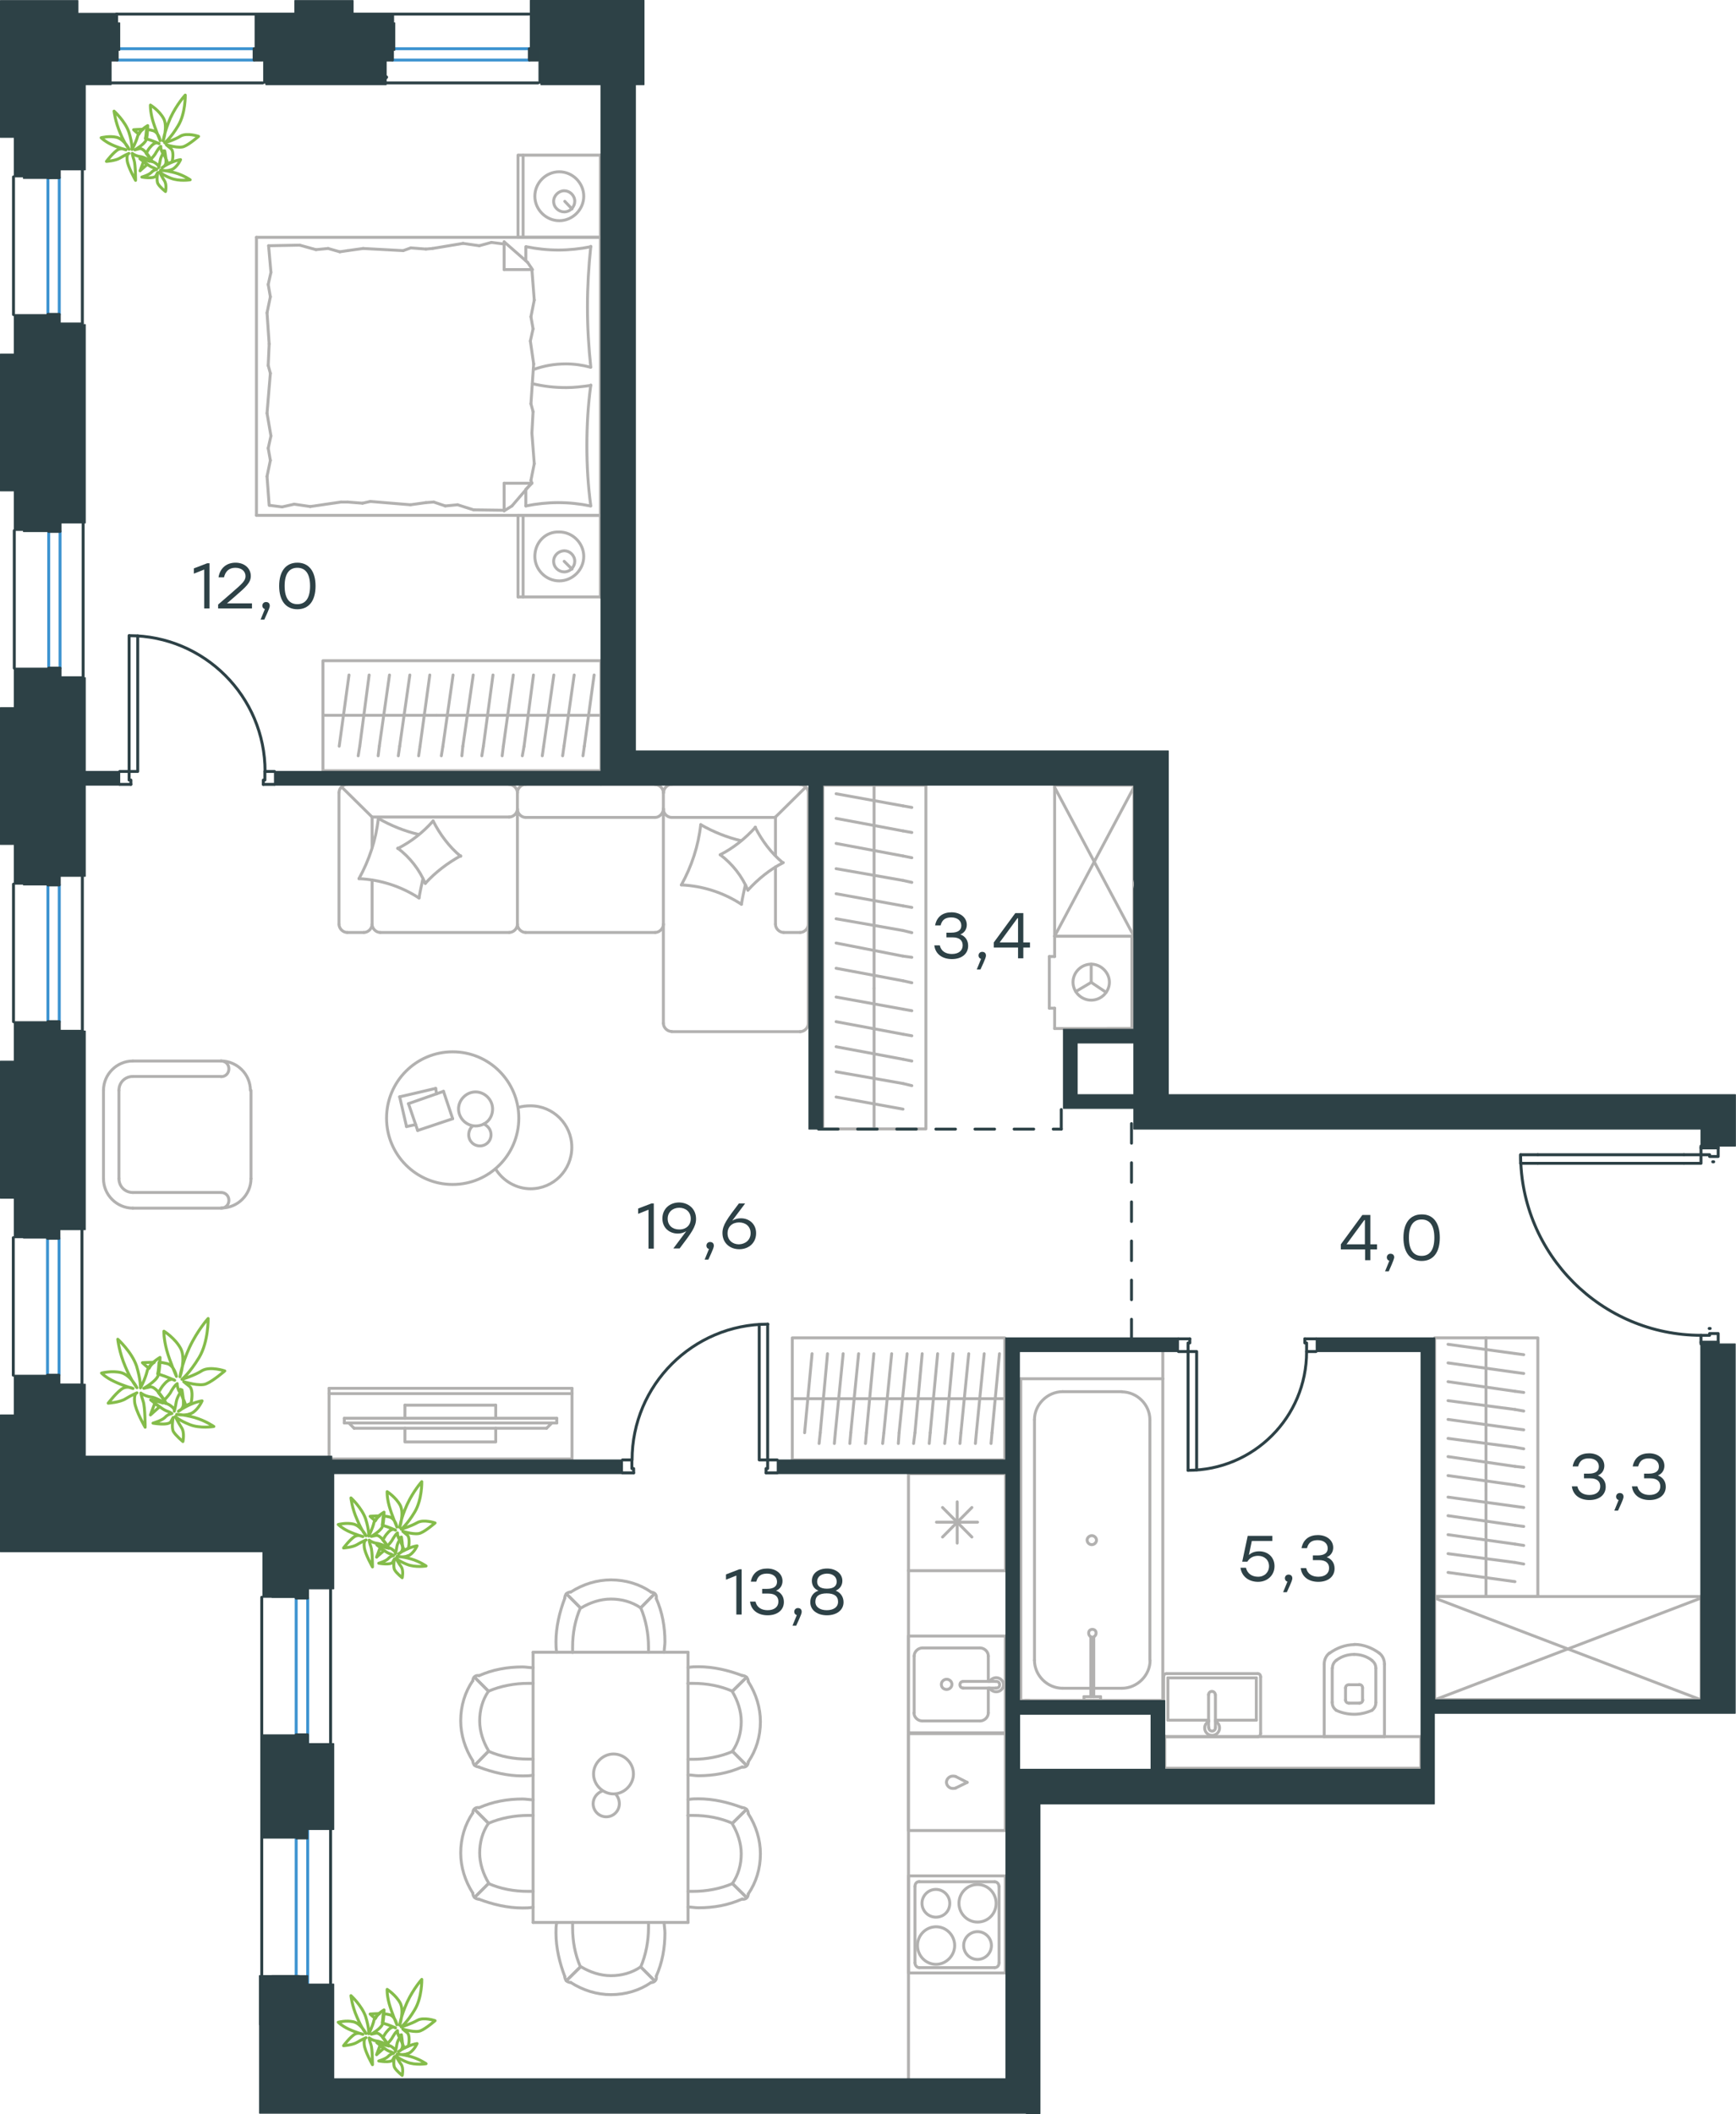<?xml version="1.0" encoding="utf-8"?>
<!-- Generator: Adobe Illustrator 26.5.0, SVG Export Plug-In . SVG Version: 6.00 Build 0)  -->
<svg version="1.1" id="Слой_1" xmlns="http://www.w3.org/2000/svg" xmlns:xlink="http://www.w3.org/1999/xlink" x="0px" y="0px"
	 viewBox="0 0 887.4 1080.5" style="enable-background:new 0 0 887.4 1080.5;" xml:space="preserve">
<style type="text/css">
	.st0{fill:none;stroke:#B2B1B0;stroke-width:1.5;stroke-linecap:round;stroke-linejoin:round;stroke-miterlimit:22.926;}
	.st1{fill:none;stroke:#3C93D0;stroke-width:1.5;stroke-linecap:round;stroke-linejoin:round;stroke-miterlimit:22.926;}
	.st2{fill:none;stroke:#2D4146;stroke-width:1.5;stroke-linecap:round;stroke-linejoin:round;stroke-miterlimit:22.926;}
	.st3{fill:#2D4146;}
	.st4{fill:none;stroke:#2D4146;stroke-width:1.5;stroke-linecap:round;stroke-linejoin:round;stroke-miterlimit:10;}
	.st5{fill:#2D4146;stroke:#2D4146;stroke-width:0.5;stroke-linecap:round;stroke-linejoin:round;stroke-miterlimit:10;}
	
		.st6{fill:none;stroke:#2D4247;stroke-width:1.5;stroke-linecap:round;stroke-linejoin:round;stroke-miterlimit:22.926;stroke-dasharray:10;}
	.st7{fill:none;stroke:#84BC4A;stroke-width:1.5;stroke-linecap:round;stroke-linejoin:round;stroke-miterlimit:22.926;}
</style>
<g>
	<rect x="733.4" y="816" class="st0" width="136.2" height="52.7"/>
	<line class="st0" x1="733.4" y1="868.8" x2="869.5" y2="816.8"/>
	<line class="st0" x1="733.4" y1="816.8" x2="869.5" y2="868.8"/>
</g>
<g>
	<line class="st0" x1="759.6" y1="816" x2="759.6" y2="762"/>
	<line class="st0" x1="778.9" y1="770.5" x2="774.4" y2="769.9"/>
	<line class="st0" x1="774.4" y1="769.9" x2="740.2" y2="765.2"/>
	<line class="st0" x1="778.9" y1="780.2" x2="774.4" y2="779.6"/>
	<line class="st0" x1="774.4" y1="779.6" x2="740.2" y2="774.7"/>
	<line class="st0" x1="778.9" y1="789.9" x2="774.4" y2="789.2"/>
	<line class="st0" x1="774.4" y1="789.2" x2="740.2" y2="784.4"/>
	<line class="st0" x1="778.9" y1="799.4" x2="774.4" y2="798.6"/>
	<line class="st0" x1="774.4" y1="798.6" x2="740.2" y2="794.1"/>
	<line class="st0" x1="774.4" y1="808.4" x2="740.2" y2="803.7"/>
	<rect x="733.4" y="683.8" class="st0" width="52.7" height="132.2"/>
	<line class="st0" x1="759.6" y1="762" x2="759.6" y2="683.8"/>
	<line class="st0" x1="778.9" y1="692.4" x2="774.4" y2="691.8"/>
	<line class="st0" x1="774.4" y1="691.8" x2="740.2" y2="687.1"/>
	<line class="st0" x1="778.9" y1="702" x2="774.4" y2="701.4"/>
	<line class="st0" x1="774.4" y1="701.4" x2="740.2" y2="696.6"/>
	<line class="st0" x1="778.9" y1="711.7" x2="774.4" y2="711.1"/>
	<line class="st0" x1="774.4" y1="711.1" x2="740.2" y2="706.2"/>
	<line class="st0" x1="778.9" y1="721.2" x2="774.4" y2="720.4"/>
	<line class="st0" x1="774.4" y1="720.4" x2="740.2" y2="715.9"/>
	<line class="st0" x1="778.9" y1="730.8" x2="774.4" y2="730.2"/>
	<line class="st0" x1="774.4" y1="730.2" x2="740.2" y2="725.5"/>
	<line class="st0" x1="778.9" y1="740.5" x2="774.4" y2="739.7"/>
	<line class="st0" x1="774.4" y1="739.7" x2="740.2" y2="735.2"/>
	<line class="st0" x1="778.9" y1="750" x2="774.4" y2="749.5"/>
	<line class="st0" x1="774.4" y1="749.5" x2="740.2" y2="744.5"/>
	<line class="st0" x1="774.4" y1="759" x2="740.2" y2="754.2"/>
	<line class="st0" x1="778.9" y1="759.8" x2="774.4" y2="759"/>
</g>
<g>
	<line class="st0" x1="676.7" y1="887.6" x2="707.7" y2="887.6"/>
	<g>
		<line class="st0" x1="676.9" y1="850.6" x2="676.9" y2="887.6"/>
		<line class="st0" x1="703.3" y1="870.1" x2="703.3" y2="852.7"/>
		<line class="st0" x1="681" y1="852.7" x2="681" y2="870.1"/>
		<line class="st0" x1="696.5" y1="869.1" x2="696.5" y2="862.7"/>
		<line class="st0" x1="687.8" y1="862.7" x2="687.8" y2="869.1"/>
		<line class="st0" x1="689.5" y1="870.5" x2="694.9" y2="870.5"/>
		<line class="st0" x1="707.7" y1="887.6" x2="707.7" y2="850.6"/>
		<line class="st0" x1="694.9" y1="861.1" x2="689.5" y2="861.1"/>
		<path class="st0" d="M705,844.9c-3.7-2.7-8.1-4.4-12.5-4.4c0,0,0,0-0.3,0"/>
		<path class="st0" d="M694.9,870.5c1,0,1.7-0.7,1.7-1.7"/>
		<path class="st0" d="M701.3,874.2c1.3-1,2-2.4,2-4"/>
		<path class="st0" d="M696.5,862.7c0-1-0.7-1.7-1.7-1.7"/>
		<path class="st0" d="M701.3,848.6c-2.7-2-5.7-3-9.1-3"/>
		<path class="st0" d="M689.5,861.1c-1,0-1.7,0.7-1.7,1.7"/>
		<path class="st0" d="M687.8,868.8c0,1,0.7,1.7,1.7,1.7"/>
		<path class="st0" d="M681,870.1c0,1.7,0.7,3,2,4"/>
		<path class="st0" d="M683.1,874.2c2.7,1.3,6.1,2,9.1,2s6.1-0.7,9.1-2"/>
		<path class="st0" d="M683.1,848.6c-1.3,1-2,2.4-2,4"/>
		<path class="st0" d="M692.4,840.6L692.4,840.6c-4.7,0-9.1,1.7-12.8,4.4"/>
		<path class="st0" d="M707.7,850.6c0-2.4-1-4.4-2.7-5.7"/>
		<path class="st0" d="M679.6,844.9c-1.7,1.3-2.7,3.4-2.7,5.7"/>
		<path class="st0" d="M692.2,845.6L692.2,845.6c-3.4,0-6.4,1-9.1,3"/>
		<path class="st0" d="M703.3,852.7c0-1.7-0.7-3-2-4"/>
	</g>
	<rect x="595.4" y="887.6" class="st0" width="130.9" height="16.2"/>
</g>
<g>
	<line class="st0" x1="642.2" y1="857.6" x2="642.2" y2="879.2"/>
	<line class="st0" x1="642.2" y1="879.2" x2="621.3" y2="879.2"/>
	<line class="st0" x1="617.8" y1="879.2" x2="597" y2="879.2"/>
	<line class="st0" x1="597" y1="857.6" x2="642.2" y2="857.6"/>
	<line class="st0" x1="597" y1="879.2" x2="597" y2="857.6"/>
	<line class="st0" x1="596.3" y1="887.7" x2="642.9" y2="887.7"/>
	<line class="st0" x1="594.8" y1="857.1" x2="594.8" y2="886"/>
	<line class="st0" x1="642.9" y1="855.4" x2="596.3" y2="855.4"/>
	<line class="st0" x1="644.4" y1="886" x2="644.4" y2="857.1"/>
	<path class="st0" d="M644.4,857.1c0-1-0.6-1.7-1.5-1.7"/>
	<path class="st0" d="M596.3,855.4c-0.9,0-1.5,0.7-1.5,1.7"/>
	<path class="st0" d="M594.8,886c0,1,0.6,1.7,1.5,1.7"/>
	<path class="st0" d="M642.9,887.7c0.6,0,1.5-0.7,1.5-1.7"/>
	<line class="st0" x1="617.8" y1="866.2" x2="617.8" y2="882.9"/>
	<line class="st0" x1="621.3" y1="882.9" x2="621.3" y2="866.2"/>
	<path class="st0" d="M617.8,866.2L617.8,866.2c0-1,0.8-1.7,1.7-1.7c1,0,1.7,0.8,1.7,1.7v0"/>
	<path class="st0" d="M621.3,879.8c1.3,0.6,2.1,1.9,2.1,3.4c0,2.1-1.7,3.8-3.8,3.8c-2.1,0-3.8-1.7-3.8-3.8c0-1.4,0.8-2.7,2.1-3.4"/>
	<path class="st0" d="M621.3,882.9c0,0.1,0,0.2,0,0.2c0,1-0.8,1.7-1.7,1.7c-1,0-1.7-0.8-1.7-1.7c0-0.1,0-0.2,0-0.2"/>
</g>
<g>
	<line class="st0" x1="557" y1="862.9" x2="543.2" y2="862.9"/>
	<line class="st0" x1="573.5" y1="862.9" x2="559.1" y2="862.9"/>
	<line class="st0" x1="528.8" y1="848.6" x2="528.8" y2="725.7"/>
	<line class="st0" x1="543.2" y1="711.3" x2="573.5" y2="711.3"/>
	<line class="st0" x1="594.4" y1="704.7" x2="594.4" y2="869.1"/>
	<line class="st0" x1="521.8" y1="704.7" x2="594.4" y2="704.7"/>
	<line class="st0" x1="587.8" y1="725.7" x2="587.8" y2="848.6"/>
	<line class="st0" x1="521.8" y1="869.1" x2="521.8" y2="704.7"/>
	<line class="st0" x1="594.4" y1="869.1" x2="521.8" y2="869.1"/>
	<path class="st0" d="M543.2,711.3c-7.8,0-14.4,6.6-14.4,14.3"/>
	<path class="st0" d="M573.5,862.9c7.8,0,14.4-6.6,14.4-14.3"/>
	<path class="st0" d="M587.8,725.7c0-7.8-6.6-14.3-14.4-14.3"/>
	<path class="st0" d="M528.8,848.6c0,7.8,6.6,14.3,14.4,14.3"/>
	<line class="st0" x1="526.1" y1="869.1" x2="524.2" y2="869.1"/>
	<line class="st0" x1="557.6" y1="867.2" x2="557.6" y2="836.6"/>
	<line class="st0" x1="559.1" y1="836.6" x2="559.1" y2="867.2"/>
	<line class="st0" x1="562.6" y1="869.1" x2="554.1" y2="869.1"/>
	<line class="st0" x1="554.1" y1="869.1" x2="554.1" y2="867.2"/>
	<line class="st0" x1="554.1" y1="867.2" x2="562.6" y2="867.2"/>
	<line class="st0" x1="562.6" y1="867.2" x2="562.6" y2="869.1"/>
	<path class="st0" d="M559.1,836.6c0.8-0.4,1.2-1.2,1.2-1.9c0-1.2-0.8-1.9-1.9-1.9c-1.2,0-1.9,0.8-1.9,1.9c0,0.8,0.4,1.6,1.2,1.9"/>
	<path class="st0" d="M558.1,789.5c1.3,0,2.4-1.1,2.4-2.3s-1.1-2.3-2.4-2.3c-1.3,0-2.4,1.1-2.4,2.3
		C555.8,788.6,556.9,789.5,558.1,789.5z"/>
</g>
<line class="st0" x1="594.4" y1="704.7" x2="594.4" y2="690.4"/>
<g>
	<line class="st0" x1="514" y1="753.2" x2="514" y2="802.8"/>
	<line class="st0" x1="489.3" y1="767.6" x2="489.3" y2="788.7"/>
	<line class="st0" x1="481.8" y1="785.6" x2="496.8" y2="770.5"/>
	<line class="st0" x1="481.8" y1="770.5" x2="496.8" y2="785.6"/>
	<line class="st0" x1="478.7" y1="778" x2="499.7" y2="778"/>
	<line class="st0" x1="514" y1="802.8" x2="464.4" y2="802.8"/>
	<line class="st0" x1="464.4" y1="753.2" x2="464.4" y2="802.8"/>
	<line class="st0" x1="514" y1="753.2" x2="464.4" y2="753.2"/>
</g>
<g>
	<rect x="464.3" y="836.2" class="st0" width="49.6" height="49.5"/>
	<line class="st0" x1="492.4" y1="862.8" x2="509.1" y2="862.8"/>
	<line class="st0" x1="505.2" y1="859.4" x2="505.2" y2="846.4"/>
	<line class="st0" x1="467.3" y1="846.4" x2="467.3" y2="875.5"/>
	<line class="st0" x1="505.2" y1="875.5" x2="505.2" y2="862.8"/>
	<line class="st0" x1="471.4" y1="879.6" x2="501" y2="879.6"/>
	<line class="st0" x1="509.1" y1="859.4" x2="492.4" y2="859.4"/>
	<line class="st0" x1="501" y1="842.3" x2="471.4" y2="842.3"/>
	<path class="st0" d="M492.4,862.8L492.4,862.8c-1,0-1.7-0.7-1.7-1.7c0-1,0.7-1.7,1.7-1.7"/>
	<path class="st0" d="M501,842.3c2.2,0,4.2,1.9,4.2,4.1"/>
	<path class="st0" d="M505.9,859.4c0.7-1.2,2-1.9,3.4-1.9c2,0,3.7,1.7,3.7,3.6c0,1.9-1.7,3.6-3.7,3.6c-1.5,0-2.7-0.7-3.4-1.9"/>
	<path class="st0" d="M471.4,879.6c-2.2,0-4.2-1.9-4.2-4.1"/>
	<path class="st0" d="M505.2,875.5c0,2.2-2,4.1-4.2,4.1"/>
	<path class="st0" d="M467.3,846.4c0-2.2,2-4.1,4.2-4.1"/>
	<path class="st0" d="M509.1,859.4h0.2c1,0,1.7,0.7,1.7,1.7c0,1-0.7,1.7-1.7,1.7h-0.2"/>
	<path class="st0" d="M483.9,863.5c1.5,0,2.7-1.2,2.7-2.6c0-1.4-1.2-2.6-2.7-2.6c-1.5,0-2.7,1.2-2.7,2.6
		C481.2,862.5,482.4,863.5,483.9,863.5z"/>
</g>
<g>
	<path class="st0" d="M485.5,972.8c0-3.9-3.2-7.1-7.1-7.1c-3.9,0-7.1,3.2-7.1,7.1c0,3.9,3.2,7.1,7.1,7.1
		C482.3,979.9,485.5,977,485.5,972.8z"/>
	<path class="st0" d="M488,994.4c0-5.1-4.1-9.6-9.5-9.6c-5.1,0-9.5,4.2-9.5,9.6c0,5.1,4.1,9.6,9.5,9.6
		C483.6,1004,488,999.6,488,994.4z"/>
	<path class="st0" d="M506.8,994.4c0-3.9-3.2-7.1-7.1-7.1c-3.9,0-7.1,3.2-7.1,7.1c0,3.9,3.2,7.1,7.1,7.1
		C503.6,1001.5,506.8,998.3,506.8,994.4z"/>
	<path class="st0" d="M509.2,972.8c0-5.1-4.1-9.6-9.5-9.6c-5.1,0-9.5,4.2-9.5,9.6c0,5.1,4.1,9.6,9.5,9.6
		C505,982.4,509.2,978.2,509.2,972.8z"/>
	<line class="st0" x1="467.7" y1="1003.2" x2="467.7" y2="964.2"/>
	<line class="st0" x1="508.5" y1="1005.7" x2="469.9" y2="1005.7"/>
	<line class="st0" x1="510.7" y1="964.2" x2="510.7" y2="1003.2"/>
	<line class="st0" x1="469.9" y1="961.8" x2="508.5" y2="961.8"/>
	<path class="st0" d="M510.7,1003.2L510.7,1003.2c0,1.5-1,2.5-2.2,2.5"/>
	<path class="st0" d="M467.7,964.2L467.7,964.2c0-1.5,1-2.5,2.2-2.5"/>
	<path class="st0" d="M469.9,1005.7L469.9,1005.7c-1.2,0-2.2-1.2-2.2-2.5"/>
	<path class="st0" d="M508.5,961.8L508.5,961.8c1.2,0,2.2,1.2,2.2,2.5"/>
	<rect x="464.4" y="958.8" class="st0" width="49.5" height="49.6"/>
</g>
<g>
	<rect x="464.3" y="886.1" class="st0" width="49.6" height="49.5"/>
	<line class="st0" x1="494.4" y1="911" x2="488.5" y2="908"/>
	<line class="st0" x1="488.5" y1="913.9" x2="494.4" y2="911"/>
	<path class="st0" d="M488.5,913.9c-0.5,0.2-1,0.2-1.5,0.2c-1.7,0-3.2-1.5-3.2-3.2"/>
	<path class="st0" d="M488.5,908c-0.5-0.2-1-0.2-1.5-0.2c-1.7,0-3.2,1.5-3.2,3.2"/>
</g>
<line class="st0" x1="464.4" y1="802.8" x2="464.4" y2="1062.5"/>
<g>
	<line class="st0" x1="272.5" y1="982.6" x2="272.5" y2="844.5"/>
	<line class="st0" x1="351.7" y1="844.5" x2="351.7" y2="982.6"/>
	<path class="st0" d="M374.4,895.1c3.1-4.5,4.5-9.8,4.5-15.2c0-5.3-1.8-10.7-4.5-15.2"/>
	<path class="st0" d="M351.7,907.2c1.8,0,3.6,0.4,5.4,0.4c7.6,0,15.2-1.3,22.3-4.5"/>
	<path class="st0" d="M379.4,856.4c-7.1-2.7-14.7-4.5-22.3-4.5c-1.8,0-3.6,0-5.4,0.4"/>
	<path class="st0" d="M351.7,899.2c0.9,0,1.8,0,2.7,0c6.7,0,13.8-1.3,20.1-4"/>
	<path class="st0" d="M374.4,864.4c-6.2-2.7-12.9-4-20.1-4c-0.9,0-1.8,0-2.7,0"/>
	<path class="st0" d="M382.5,900.5c4-5.8,6.2-12.9,6.2-20.5c0-7.1-2.2-14.3-6.2-20.5"/>
	<line class="st0" x1="374.4" y1="895.1" x2="381.6" y2="902.3"/>
	<line class="st0" x1="374.4" y1="864.4" x2="381.6" y2="857.3"/>
	<line class="st0" x1="374.4" y1="895.1" x2="381.6" y2="902.3"/>
	<line class="st0" x1="374.4" y1="864.4" x2="381.6" y2="857.3"/>
	<path class="st0" d="M382.5,859.5c0-1.8-1.3-3.1-3.1-3.1"/>
	<path class="st0" d="M379.4,903.2c1.8,0.3,3.1-0.9,3.1-2.7"/>
	<path class="st0" d="M374.4,962.7c3.1-4.5,4.5-9.8,4.5-15.2c0-5.3-1.8-10.7-4.5-15.2"/>
	<path class="st0" d="M351.7,974.7c1.8,0,3.6,0.4,5.4,0.4c7.6,0,15.2-1.3,22.3-4.5"/>
	<path class="st0" d="M379.4,923.9c-7.1-2.7-14.7-4.5-22.3-4.5c-1.8,0-3.6,0-5.4,0.4"/>
	<path class="st0" d="M351.7,966.7c0.9,0,1.8,0,2.7,0c6.7,0,13.8-1.3,20.1-4"/>
	<path class="st0" d="M374.4,931.9c-6.2-2.7-12.9-4-20.1-4c-0.9,0-1.8,0-2.7,0"/>
	<path class="st0" d="M382.5,968c4-5.8,6.2-12.9,6.2-20.5c0-7.1-2.2-14.3-6.2-20.5"/>
	<line class="st0" x1="374.4" y1="962.7" x2="381.6" y2="969.8"/>
	<line class="st0" x1="374.4" y1="931.9" x2="381.6" y2="924.8"/>
	<line class="st0" x1="374.4" y1="962.7" x2="381.6" y2="969.8"/>
	<line class="st0" x1="374.4" y1="931.9" x2="381.6" y2="924.8"/>
	<path class="st0" d="M382.5,927c0-1.8-1.3-3.1-3.1-3.1"/>
	<path class="st0" d="M379.4,970.7c1.8,0.3,3.1-0.9,3.1-2.7"/>
	<path class="st0" d="M339.5,844.5c0-1.8,0.4-3.6,0.4-5.3c0-7.6-1.3-15.2-4.5-22.3"/>
	<path class="st0" d="M288.7,816.9c-2.7,7.1-4.5,14.7-4.5,22.3c0,1.8,0,3.6,0.4,5.3"/>
	<path class="st0" d="M296.7,821.8c-2.7,6.2-4,12.9-4,20.1c0,0.9,0,1.8,0,2.7"/>
	<line class="st0" x1="296.7" y1="821.8" x2="289.5" y2="814.6"/>
	<line class="st0" x1="296.7" y1="821.8" x2="289.5" y2="814.6"/>
	<path class="st0" d="M291.8,813.7c-1.8,0-3.1,1.3-3.1,3.1"/>
	<path class="st0" d="M339.5,982.6c0,1.8,0.4,3.6,0.4,5.3c0,7.6-1.3,15.2-4.5,22.3"/>
	<path class="st0" d="M288.7,1010.2c-2.7-7.1-4.5-14.7-4.5-22.3c0-1.8,0-3.6,0.4-5.3"/>
	<path class="st0" d="M296.7,1005.3c-2.7-6.2-4-12.9-4-20.1c0-0.9,0-1.8,0-2.7"/>
	<line class="st0" x1="296.7" y1="1005.3" x2="289.5" y2="1012.4"/>
	<line class="st0" x1="296.7" y1="1005.3" x2="289.5" y2="1012.4"/>
	<path class="st0" d="M291.8,1013.3c-1.8,0-3.1-1.3-3.1-3.1"/>
	<line class="st0" x1="272.5" y1="844.5" x2="351.7" y2="844.5"/>
	<line class="st0" x1="351.7" y1="982.6" x2="272.5" y2="982.6"/>
	<path class="st0" d="M313.6,896.5c-5.5,0-10.2,4.7-10.2,10.2c0,5.5,4.7,10.2,10.2,10.2c5.5,0,10.2-4.7,10.2-10.2
		C323.8,901,319.1,896.5,313.6,896.5z"/>
	<path class="st0" d="M314.6,916.9c1.2,1.2,2,3,2,5c0,3.7-3,6.7-6.7,6.7s-6.7-3-6.7-6.7c0-3,2-5.5,4.7-6.5"/>
	<path class="st0" d="M327.5,821.8c-4.5-3.1-9.8-4.5-15.2-4.5c-5.4,0-10.7,1.8-15.2,4.5"/>
	<path class="st0" d="M331.5,844.5c0-0.9,0-1.8,0-2.7c0-6.7-1.3-13.8-4-20.1"/>
	<path class="st0" d="M332.8,813.7c-5.8-4-12.9-6.2-20.5-6.2c-7.1,0-14.3,2.2-20.5,6.2"/>
	<line class="st0" x1="327.5" y1="821.8" x2="334.6" y2="814.6"/>
	<line class="st0" x1="327.5" y1="821.8" x2="334.6" y2="814.6"/>
	<path class="st0" d="M335.5,816.9c0.3-1.8-0.9-3.1-2.7-3.1"/>
	<path class="st0" d="M327.5,1005.3c-4.5,3.1-9.8,4.5-15.2,4.5c-5.4,0-10.7-1.8-15.2-4.5"/>
	<path class="st0" d="M331.5,982.6c0,0.9,0,1.8,0,2.7c0,6.7-1.3,13.8-4,20.1"/>
	<path class="st0" d="M332.8,1013.3c-5.8,4-12.9,6.2-20.5,6.2c-7.1,0-14.3-2.2-20.5-6.2"/>
	<line class="st0" x1="327.5" y1="1005.3" x2="334.6" y2="1012.4"/>
	<line class="st0" x1="327.5" y1="1005.3" x2="334.6" y2="1012.4"/>
	<path class="st0" d="M335.5,1010.2c0.3,1.8-0.9,3.1-2.7,3.1"/>
	<path class="st0" d="M249.7,931.9c-3.1,4.5-4.5,9.8-4.5,15.2c0,5.3,1.8,10.7,4.5,15.2"/>
	<path class="st0" d="M272.5,919.9c-1.8,0-3.6-0.4-5.4-0.4c-7.6,0-15.2,1.3-22.3,4.5"/>
	<path class="st0" d="M244.8,970.7c7.1,2.7,14.7,4.5,22.3,4.5c1.8,0,3.6,0,5.4-0.4"/>
	<path class="st0" d="M272.5,927.9c-0.9,0-1.8,0-2.7,0c-6.7,0-13.8,1.3-20.1,4"/>
	<path class="st0" d="M249.7,962.7c6.2,2.7,12.9,4,20.1,4c0.9,0,1.8,0,2.7,0"/>
	<path class="st0" d="M241.7,926.6c-4,5.8-6.2,12.9-6.2,20.5c0,7.1,2.2,14.3,6.2,20.5"/>
	<line class="st0" x1="249.7" y1="931.9" x2="242.6" y2="924.8"/>
	<line class="st0" x1="249.7" y1="962.7" x2="242.6" y2="969.8"/>
	<line class="st0" x1="249.7" y1="931.9" x2="242.6" y2="924.8"/>
	<line class="st0" x1="249.7" y1="962.7" x2="242.6" y2="969.8"/>
	<path class="st0" d="M241.7,967.6c0,1.8,1.3,3.1,3.1,3.1"/>
	<path class="st0" d="M244.8,923.9c-1.8-0.3-3.1,0.9-3.1,2.7"/>
	<path class="st0" d="M249.7,864.4c-3.1,4.5-4.5,9.8-4.5,15.2c0,5.3,1.8,10.7,4.5,15.2"/>
	<path class="st0" d="M272.5,852.4c-1.8,0-3.6-0.4-5.4-0.4c-7.6,0-15.2,1.3-22.3,4.5"/>
	<path class="st0" d="M244.8,903.2c7.1,2.7,14.7,4.5,22.3,4.5c1.8,0,3.6,0,5.4-0.4"/>
	<path class="st0" d="M272.5,860.4c-0.9,0-1.8,0-2.7,0c-6.7,0-13.8,1.3-20.1,4"/>
	<path class="st0" d="M249.7,895.1c6.2,2.7,12.9,4,20.1,4c0.9,0,1.8,0,2.7,0"/>
	<path class="st0" d="M241.7,859c-4,5.8-6.2,12.9-6.2,20.5c0,7.1,2.2,14.3,6.2,20.5"/>
	<line class="st0" x1="249.7" y1="864.4" x2="242.6" y2="857.3"/>
	<line class="st0" x1="249.7" y1="895.1" x2="242.6" y2="902.3"/>
	<line class="st0" x1="249.7" y1="864.4" x2="242.6" y2="857.3"/>
	<line class="st0" x1="249.7" y1="895.1" x2="242.6" y2="902.3"/>
	<path class="st0" d="M241.7,900c0,1.8,1.3,3.1,3.1,3.1"/>
	<path class="st0" d="M244.8,856.4c-1.8-0.3-3.1,0.9-3.1,2.7"/>
</g>
<g>
	<line class="st0" x1="405" y1="714.9" x2="449.4" y2="714.9"/>
	<line class="st0" x1="442.4" y1="737.8" x2="442.9" y2="732.3"/>
	<line class="st0" x1="442.9" y1="732.3" x2="446.7" y2="691.9"/>
	<line class="st0" x1="434.4" y1="737.8" x2="434.9" y2="732.3"/>
	<line class="st0" x1="434.9" y1="732.3" x2="438.9" y2="691.9"/>
	<line class="st0" x1="426.5" y1="737.8" x2="427" y2="732.3"/>
	<line class="st0" x1="427" y1="732.3" x2="431" y2="691.9"/>
	<line class="st0" x1="418.7" y1="737.8" x2="419.3" y2="732.3"/>
	<line class="st0" x1="419.3" y1="732.3" x2="423" y2="691.9"/>
	<line class="st0" x1="411.3" y1="732.3" x2="415.1" y2="691.9"/>
	<rect x="405" y="683.8" class="st0" width="108.6" height="62.4"/>
	<line class="st0" x1="449.4" y1="714.9" x2="513.6" y2="714.9"/>
	<line class="st0" x1="506.6" y1="737.8" x2="507.1" y2="732.3"/>
	<line class="st0" x1="507.1" y1="732.3" x2="510.9" y2="691.9"/>
	<line class="st0" x1="498.6" y1="737.8" x2="499.1" y2="732.3"/>
	<line class="st0" x1="499.1" y1="732.3" x2="503.1" y2="691.9"/>
	<line class="st0" x1="490.7" y1="737.8" x2="491.2" y2="732.3"/>
	<line class="st0" x1="491.2" y1="732.3" x2="495.2" y2="691.9"/>
	<line class="st0" x1="482.9" y1="737.8" x2="483.5" y2="732.3"/>
	<line class="st0" x1="483.5" y1="732.3" x2="487.2" y2="691.9"/>
	<line class="st0" x1="475" y1="737.8" x2="475.5" y2="732.3"/>
	<line class="st0" x1="475.5" y1="732.3" x2="479.3" y2="691.9"/>
	<line class="st0" x1="467" y1="737.8" x2="467.7" y2="732.3"/>
	<line class="st0" x1="467.7" y1="732.3" x2="471.4" y2="691.9"/>
	<line class="st0" x1="459.2" y1="737.8" x2="459.6" y2="732.3"/>
	<line class="st0" x1="459.6" y1="732.3" x2="463.7" y2="691.9"/>
	<line class="st0" x1="451.8" y1="732.3" x2="455.8" y2="691.9"/>
	<line class="st0" x1="451.2" y1="737.8" x2="451.8" y2="732.3"/>
</g>
<g>
	<line class="st0" x1="446.8" y1="577.1" x2="446.8" y2="505.2"/>
	<line class="st0" x1="466.1" y1="516.6" x2="461.6" y2="515.8"/>
	<line class="st0" x1="461.6" y1="515.8" x2="427.4" y2="509.6"/>
	<line class="st0" x1="466.1" y1="529.4" x2="461.6" y2="528.6"/>
	<line class="st0" x1="461.6" y1="528.6" x2="427.4" y2="522.2"/>
	<line class="st0" x1="466.1" y1="542.3" x2="461.6" y2="541.4"/>
	<line class="st0" x1="461.6" y1="541.4" x2="427.4" y2="535"/>
	<line class="st0" x1="466.1" y1="554.9" x2="461.6" y2="553.8"/>
	<line class="st0" x1="461.6" y1="553.8" x2="427.4" y2="547.8"/>
	<line class="st0" x1="461.6" y1="566.9" x2="427.4" y2="560.7"/>
	<rect x="420.6" y="401.3" class="st0" width="52.7" height="175.7"/>
	<line class="st0" x1="446.8" y1="505.2" x2="446.8" y2="401.3"/>
	<line class="st0" x1="466.1" y1="412.7" x2="461.6" y2="411.9"/>
	<line class="st0" x1="461.6" y1="411.9" x2="427.4" y2="405.7"/>
	<line class="st0" x1="466.1" y1="425.5" x2="461.6" y2="424.7"/>
	<line class="st0" x1="461.6" y1="424.7" x2="427.4" y2="418.3"/>
	<line class="st0" x1="466.1" y1="438.4" x2="461.6" y2="437.5"/>
	<line class="st0" x1="461.6" y1="437.5" x2="427.4" y2="431.1"/>
	<line class="st0" x1="466.1" y1="451" x2="461.6" y2="450"/>
	<line class="st0" x1="461.6" y1="450" x2="427.4" y2="444"/>
	<line class="st0" x1="466.1" y1="463.8" x2="461.6" y2="463"/>
	<line class="st0" x1="461.6" y1="463" x2="427.4" y2="456.8"/>
	<line class="st0" x1="466.1" y1="476.7" x2="461.6" y2="475.6"/>
	<line class="st0" x1="461.6" y1="475.6" x2="427.4" y2="469.6"/>
	<line class="st0" x1="466.1" y1="489.3" x2="461.6" y2="488.7"/>
	<line class="st0" x1="461.6" y1="488.7" x2="427.4" y2="482"/>
	<line class="st0" x1="461.6" y1="501.3" x2="427.4" y2="494.9"/>
	<line class="st0" x1="466.1" y1="502.3" x2="461.6" y2="501.3"/>
</g>
<g>
	<line class="st0" x1="539.1" y1="515.3" x2="539.1" y2="525.7"/>
	<line class="st0" x1="557.8" y1="502.1" x2="565.4" y2="507.2"/>
	<line class="st0" x1="557.8" y1="502.1" x2="557.8" y2="492.8"/>
	<line class="st0" x1="536.4" y1="488.9" x2="539.1" y2="488.9"/>
	<line class="st0" x1="536.4" y1="515.3" x2="536.4" y2="488.9"/>
	<line class="st0" x1="557.8" y1="502.1" x2="549.9" y2="506.8"/>
	<line class="st0" x1="565.9" y1="525.7" x2="578.6" y2="525.7"/>
	<line class="st0" x1="578.6" y1="478.5" x2="539.1" y2="478.5"/>
	<line class="st0" x1="539.1" y1="525.7" x2="578.6" y2="525.7"/>
	<line class="st0" x1="539.1" y1="478.5" x2="539.1" y2="488.9"/>
	<line class="st0" x1="539.1" y1="515.3" x2="536.4" y2="515.3"/>
	<path class="st0" d="M557.8,492.8c-5.1,0-9.3,4.2-9.3,9.2s4.2,9.2,9.3,9.2c5.1,0,9.3-4.2,9.3-9.2
		C567.1,497.2,562.9,492.8,557.8,492.8z"/>
	<line class="st0" x1="578.6" y1="525.7" x2="578.6" y2="478.5"/>
</g>
<g>
	<rect x="539.1" y="401.3" class="st0" width="40.5" height="77.2"/>
	<line class="st0" x1="539.1" y1="478.5" x2="579.6" y2="402.4"/>
	<line class="st0" x1="539.1" y1="402.4" x2="579.6" y2="478.5"/>
</g>
<g>
	<line class="st0" x1="173.3" y1="405.2" x2="173.3" y2="472.4"/>
	<line class="st0" x1="268.7" y1="476.6" x2="334.9" y2="476.6"/>
	<line class="st0" x1="339.1" y1="472.4" x2="339.1" y2="523"/>
	<line class="st0" x1="343.4" y1="527.3" x2="409" y2="527.3"/>
	<line class="st0" x1="413.2" y1="523" x2="413.2" y2="405.2"/>
	<line class="st0" x1="409" y1="400.9" x2="343.4" y2="400.9"/>
	<line class="st0" x1="177.5" y1="476.6" x2="186" y2="476.6"/>
	<line class="st0" x1="190.2" y1="472.4" x2="190.2" y2="449.8"/>
	<line class="st0" x1="190.2" y1="417.6" x2="260.3" y2="417.6"/>
	<line class="st0" x1="396.4" y1="417.6" x2="396.4" y2="437.2"/>
	<line class="st0" x1="400.6" y1="476.6" x2="409" y2="476.6"/>
	<line class="st0" x1="413.2" y1="472.4" x2="413.2" y2="405.2"/>
	<line class="st0" x1="174.8" y1="402.4" x2="190.2" y2="417.6"/>
	<line class="st0" x1="396.4" y1="417.6" x2="412" y2="402.2"/>
	<line class="st0" x1="264.5" y1="413.6" x2="264.5" y2="405.2"/>
	<line class="st0" x1="339.1" y1="472.4" x2="339.1" y2="413.6"/>
	<line class="st0" x1="264.5" y1="472.4" x2="264.5" y2="413.6"/>
	<line class="st0" x1="339.1" y1="413.6" x2="339.1" y2="405.2"/>
	<line class="st0" x1="194.4" y1="476.6" x2="260.3" y2="476.6"/>
	<line class="st0" x1="260.3" y1="400.9" x2="177.5" y2="400.9"/>
	<line class="st0" x1="268.7" y1="417.8" x2="334.9" y2="417.8"/>
	<line class="st0" x1="334.9" y1="400.9" x2="268.7" y2="400.9"/>
	<line class="st0" x1="343.4" y1="417.8" x2="396.4" y2="417.8"/>
	<line class="st0" x1="396.4" y1="443.1" x2="396.4" y2="472.4"/>
	<line class="st0" x1="190.2" y1="433" x2="190.2" y2="417.6"/>
	<path class="st0" d="M177.5,400.9c-2.2,0-4.2,2-4.2,4.2"/>
	<path class="st0" d="M413.2,405.2c0-2.2-2-4.2-4.2-4.2"/>
	<path class="st0" d="M409,527.3c2.2,0,4.2-2,4.2-4.2"/>
	<path class="st0" d="M173.3,472.4c0,2.2,2,4.2,4.2,4.2"/>
	<path class="st0" d="M186,476.6c2.2,0,4.2-2,4.2-4.2"/>
	<path class="st0" d="M190.2,472.4c0,2.2,2,4.2,4.2,4.2"/>
	<path class="st0" d="M334.9,476.6c2.2,0,4.2-2,4.2-4.2"/>
	<path class="st0" d="M264.5,472.4c0,2.2,2,4.2,4.2,4.2"/>
	<path class="st0" d="M260.3,476.6c2.2,0,4.2-2,4.2-4.2"/>
	<path class="st0" d="M396.4,472.4c0,2.2,2,4.2,4.2,4.2"/>
	<path class="st0" d="M409,476.6c2.2,0,4.2-2,4.2-4.2"/>
	<path class="st0" d="M260.3,417.6c2.2,0,4.2-2,4.2-4.2"/>
	<path class="st0" d="M264.5,405.2c0-2.2-2-4.2-4.2-4.2"/>
	<path class="st0" d="M264.5,413.6c0,2.2,2,4.2,4.2,4.2"/>
	<path class="st0" d="M268.7,400.9c-2.2,0-4.2,2-4.2,4.2"/>
	<path class="st0" d="M334.9,417.8c2.2,0,4.2-2.1,4.2-4.5"/>
	<path class="st0" d="M339.1,405.2c0-2.2-2-4.2-4.2-4.2"/>
	<path class="st0" d="M339.1,413.6c0,2.2,2,4.2,4.2,4.2"/>
	<path class="st0" d="M343.4,400.9c-2.2,0-4.2,2-4.2,4.2"/>
	<path class="st0" d="M381,452.3c-0.7,3.2-1.5,6.7-2,9.9"/>
	<path class="st0" d="M379,462.2c-9.2-6-19.8-9.4-30.7-9.9"/>
	<path class="st0" d="M348.3,452.3c5.2-9.4,8.7-19.9,9.9-30.8"/>
	<path class="st0" d="M358.2,421.5c6.4,3.7,13.4,6.5,20.6,8.2"/>
	<path class="st0" d="M400.4,440.9c-6.9,3.5-12.9,8.4-18.1,14.1"/>
	<path class="st0" d="M382.3,455c-3-7.2-7.9-13.4-14.1-18.1"/>
	<path class="st0" d="M368.1,436.9c6.9-3.5,12.9-8.4,18.1-14.1"/>
	<path class="st0" d="M386,422.8c3.5,6.9,8.2,13.2,14.1,18.1"/>
	<path class="st0" d="M235.5,437.4c-6.7,3.7-12.9,8.4-18.1,14.1"/>
	<path class="st0" d="M217.4,451.6c-3-7.2-7.9-13.4-14.1-18.1"/>
	<path class="st0" d="M203.3,433.7c6.9-3.5,12.9-8.2,18.1-14.1"/>
	<path class="st0" d="M221.4,419.6c3.5,6.9,8.2,13.2,14.1,18.1"/>
	<path class="st0" d="M216.2,449.1c-0.7,3.2-1.5,6.7-2,9.9"/>
	<path class="st0" d="M214.2,459c-9.2-6-19.8-9.4-30.7-9.9"/>
	<path class="st0" d="M183.5,449.1c5.2-9.4,8.7-19.9,9.9-30.8"/>
	<path class="st0" d="M193.4,418.3c6.4,3.7,13.4,6.5,20.6,8.2"/>
	<path class="st0" d="M339.1,523c0,2.2,2,4.2,4.2,4.2"/>
</g>
<g>
	<line class="st0" x1="204.3" y1="560.6" x2="207.8" y2="575.8"/>
	<line class="st0" x1="207.8" y1="575.8" x2="212.5" y2="574.8"/>
	<line class="st0" x1="223.2" y1="559.1" x2="222.7" y2="556.3"/>
	<line class="st0" x1="222.7" y1="556.3" x2="204.3" y2="560.6"/>
	<line class="st0" x1="208.8" y1="564.1" x2="213.5" y2="577.8"/>
	<line class="st0" x1="213.5" y1="577.8" x2="231.4" y2="571.8"/>
	<line class="st0" x1="231.4" y1="571.8" x2="226.7" y2="557.8"/>
	<line class="st0" x1="226.7" y1="557.8" x2="208.8" y2="564.1"/>
	<ellipse class="st0" cx="231.4" cy="571.5" rx="33.8" ry="33.9"/>
	<path class="st0" d="M243.1,575.5c-4.7,0-8.7-4-8.7-8.7c0-4.7,4-8.7,8.7-8.7c4.7,0,8.7,4,8.7,8.7
		C251.8,571.8,248.1,575.5,243.1,575.5z"/>
	<path class="st0" d="M241.6,575.5c-1.2,1-2,2.7-2,4.5c0,3.2,2.5,5.7,5.7,5.7c3.2,0,5.7-2.5,5.7-5.7c0-2.5-1.5-4.5-3.7-5.5"/>
	<path class="st0" d="M253.3,597.4c3.7,6.2,10.7,10.2,17.9,10.2c11.7,0,21.1-9.5,21.1-21.2c0-11.7-9.5-21.2-21.1-21.2
		c-2.1,0-4.1,0.2-6.2,0.8"/>
</g>
<g>
	<g>
		<line class="st0" x1="168.2" y1="712.3" x2="292.4" y2="712.3"/>
		<polyline class="st0" points="292.4,709.6 292.4,745.7 168.2,745.7 168.2,709.6 		"/>
		<line class="st0" x1="168.2" y1="709.6" x2="292.4" y2="709.6"/>
	</g>
	<g>
		<polyline class="st0" points="253.4,730 253.4,737 207,737 207,730 		"/>
		<line class="st0" x1="207" y1="724.9" x2="207" y2="718.2"/>
		<line class="st0" x1="207" y1="718.2" x2="253.4" y2="718.2"/>
		<line class="st0" x1="253.4" y1="718.2" x2="253.4" y2="724.9"/>
		<line class="st0" x1="176" y1="724.9" x2="176" y2="727.3"/>
		<line class="st0" x1="279.4" y1="730" x2="282.1" y2="727.3"/>
		<line class="st0" x1="178.3" y1="727.3" x2="181" y2="730"/>
		<line class="st0" x1="284.6" y1="727.3" x2="176" y2="727.3"/>
		<line class="st0" x1="176" y1="724.9" x2="284.6" y2="724.9"/>
		<line class="st0" x1="284.6" y1="724.9" x2="284.6" y2="727.3"/>
		<line class="st0" x1="181" y1="730" x2="279.4" y2="730"/>
	</g>
</g>
<g>
	<line class="st0" x1="67.9" y1="542.3" x2="113" y2="542.3"/>
	<line class="st0" x1="52.9" y1="602.4" x2="52.9" y2="557.3"/>
	<line class="st0" x1="113" y1="617.5" x2="67.9" y2="617.5"/>
	<line class="st0" x1="128.3" y1="557.3" x2="128.3" y2="602.4"/>
	<line class="st0" x1="60.8" y1="557.3" x2="60.8" y2="602.4"/>
	<line class="st0" x1="113" y1="609.5" x2="67.9" y2="609.5"/>
	<line class="st0" x1="113" y1="550.2" x2="67.9" y2="550.2"/>
	<path class="st0" d="M67.9,617.5c-8.2,0-15-6.8-15-15"/>
	<path class="st0" d="M52.9,557.3c0-8.2,6.8-15,15-15"/>
	<path class="st0" d="M113,542.3c8.2,0,15,6.8,15,15"/>
	<path class="st0" d="M128.3,602.4c0,8.2-6.8,15-15,15"/>
	<path class="st0" d="M60.8,557.3c0-4,3.1-7.1,7.1-7.1"/>
	<path class="st0" d="M67.9,609.5c-4,0-7.1-3.1-7.1-7.1"/>
	<path class="st0" d="M113,542.3C113.3,542.3,113.3,542.3,113,542.3c2.3,0,4,1.7,4,4c0,2.3-1.7,4-4,4"/>
	<path class="st0" d="M113,609.5C113.3,609.5,113.3,609.5,113,609.5c2.3,0,4,1.7,4,4c0,2.3-1.7,4-4,4"/>
</g>
<g>
	<g>
		<line class="st0" x1="306.9" y1="263.4" x2="306.9" y2="305.1"/>
		<line class="st0" x1="264.8" y1="305.1" x2="264.8" y2="263.4"/>
		<line class="st0" x1="264.8" y1="263.4" x2="306.9" y2="263.4"/>
		<line class="st0" x1="306.9" y1="305.1" x2="264.8" y2="305.1"/>
		<line class="st0" x1="288.4" y1="286.9" x2="292.4" y2="290.9"/>
		<line class="st0" x1="267.4" y1="305.1" x2="267.4" y2="263.4"/>
		<path class="st0" d="M273.4,284.4c0,6.8,5.7,12.5,12.5,12.5c6.8,0,12.5-5.7,12.5-12.5c0-6.8-5.7-12.5-12.5-12.5
			C278.8,271.6,273.4,277.3,273.4,284.4z"/>
		<path class="st0" d="M283,286.9c0,3.1,2.6,5.4,5.4,5.4c3.1,0,5.4-2.6,5.4-5.4c0-3.1-2.6-5.4-5.4-5.4
			C285.6,281.6,283,283.8,283,286.9z"/>
		<line class="st0" x1="306.9" y1="121.3" x2="306.9" y2="263.4"/>
		<line class="st0" x1="268.8" y1="133.3" x2="268.8" y2="126.1"/>
		<line class="st0" x1="271.9" y1="247" x2="257.7" y2="247"/>
		<line class="st0" x1="268.8" y1="250.1" x2="271.9" y2="247"/>
		<line class="st0" x1="131.1" y1="121.3" x2="306.9" y2="121.3"/>
		<line class="st0" x1="257.7" y1="261.1" x2="257.7" y2="247"/>
		<line class="st0" x1="306.9" y1="263.4" x2="131.1" y2="263.4"/>
		<line class="st0" x1="257.7" y1="123.6" x2="269.7" y2="134.1"/>
		<line class="st0" x1="269.7" y1="134.1" x2="272.2" y2="137.8"/>
		<line class="st0" x1="268.8" y1="258.6" x2="268.8" y2="250.3"/>
		<line class="st0" x1="271.9" y1="137.8" x2="257.7" y2="137.8"/>
		<line class="st0" x1="271.9" y1="246.7" x2="261.7" y2="258.6"/>
		<line class="st0" x1="261.7" y1="258.6" x2="257.7" y2="261.1"/>
		<line class="st0" x1="257.7" y1="123.6" x2="257.7" y2="137.8"/>
		<line class="st0" x1="137.1" y1="186.8" x2="137.6" y2="175.8"/>
		<line class="st0" x1="138.5" y1="222.8" x2="136.5" y2="211.2"/>
		<line class="st0" x1="138.2" y1="235.3" x2="137.1" y2="229.1"/>
		<line class="st0" x1="137.1" y1="229.1" x2="138.5" y2="222.8"/>
		<line class="st0" x1="138.2" y1="190.8" x2="137.1" y2="186.8"/>
		<line class="st0" x1="136.5" y1="211.2" x2="138.2" y2="190.8"/>
		<line class="st0" x1="137.6" y1="258.3" x2="136.5" y2="243.5"/>
		<line class="st0" x1="136.5" y1="243.5" x2="138.2" y2="235.3"/>
		<line class="st0" x1="138.5" y1="139.2" x2="137.3" y2="125.6"/>
		<line class="st0" x1="138.2" y1="151.7" x2="137.1" y2="145.4"/>
		<line class="st0" x1="137.1" y1="145.4" x2="138.5" y2="139.2"/>
		<line class="st0" x1="137.6" y1="175.8" x2="136.5" y2="159.9"/>
		<line class="st0" x1="136.5" y1="159.9" x2="138.2" y2="151.7"/>
		<line class="st0" x1="131.1" y1="121.3" x2="131.1" y2="263.4"/>
		<path class="st0" d="M302,187.7c-1.1-10.2-1.7-20.4-1.7-30.9c0-10.2,0.6-20.7,1.7-30.9"/>
		<path class="st0" d="M272.6,188.9c5.7-2,10.7-2.9,16.7-2.9c4.3,0,8.5,0.6,12.5,1.7"/>
		<path class="st0" d="M302,126.1c-5.4,1.1-11.1,1.7-16.5,1.7c-5.7,0-11.1-0.6-16.5-1.7"/>
		<path class="st0" d="M302,197c-4.3,0.6-8.5,1.1-12.5,1.1c-6,0-11.6-0.6-17.3-2"/>
		<line class="st0" x1="221.7" y1="256.6" x2="217.7" y2="256.9"/>
		<line class="st0" x1="233.9" y1="258" x2="227.6" y2="258.6"/>
		<line class="st0" x1="227.6" y1="258.6" x2="221.7" y2="256.6"/>
		<line class="st0" x1="257.7" y1="260.8" x2="242.1" y2="260.6"/>
		<line class="st0" x1="242.1" y1="260.6" x2="233.9" y2="258"/>
		<line class="st0" x1="185.3" y1="257.2" x2="177.7" y2="256.6"/>
		<line class="st0" x1="217.7" y1="256.9" x2="209.8" y2="258"/>
		<line class="st0" x1="189.3" y1="256.3" x2="185.3" y2="257.2"/>
		<line class="st0" x1="209.8" y1="258" x2="189.3" y2="256.3"/>
		<line class="st0" x1="177.7" y1="256.6" x2="174.3" y2="256.6"/>
		<line class="st0" x1="150.4" y1="257.7" x2="144.2" y2="259.1"/>
		<line class="st0" x1="144.2" y1="259.1" x2="137.9" y2="258.3"/>
		<line class="st0" x1="174.3" y1="256.6" x2="158.6" y2="258.9"/>
		<line class="st0" x1="158.6" y1="258.9" x2="150.4" y2="257.7"/>
		<line class="st0" x1="173.7" y1="128.7" x2="177.7" y2="128.1"/>
		<line class="st0" x1="161.5" y1="127.6" x2="167.7" y2="127"/>
		<line class="st0" x1="167.7" y1="127" x2="173.7" y2="128.7"/>
		<line class="st0" x1="137.3" y1="125.6" x2="153.2" y2="125.3"/>
		<line class="st0" x1="153.2" y1="125.3" x2="161.5" y2="127.6"/>
		<line class="st0" x1="210" y1="126.7" x2="217.7" y2="127.3"/>
		<line class="st0" x1="177.7" y1="128.1" x2="185.6" y2="127"/>
		<line class="st0" x1="206.1" y1="128.1" x2="210" y2="126.7"/>
		<line class="st0" x1="185.6" y1="127" x2="206.1" y2="128.1"/>
		<line class="st0" x1="217.7" y1="127.3" x2="221.1" y2="127"/>
		<line class="st0" x1="257.5" y1="124.7" x2="258" y2="124.7"/>
		<line class="st0" x1="245" y1="125.6" x2="251.2" y2="123.9"/>
		<line class="st0" x1="251.2" y1="123.9" x2="257.5" y2="124.7"/>
		<line class="st0" x1="221.1" y1="127" x2="236.7" y2="124.4"/>
		<line class="st0" x1="236.7" y1="124.4" x2="245" y2="125.6"/>
		<path class="st0" d="M302,258.6c-1.4-10.2-2-20.4-2-30.9c0-10.2,0.6-20.7,2-30.9"/>
		<path class="st0" d="M268.8,258.6c5.4-1.1,11.1-1.7,16.5-1.7c5.7,0,11.1,0.6,16.5,1.7"/>
		<line class="st0" x1="272.5" y1="210.4" x2="271.9" y2="221.4"/>
		<line class="st0" x1="271.1" y1="174.3" x2="272.8" y2="186"/>
		<line class="st0" x1="271.4" y1="161.9" x2="272.5" y2="168.1"/>
		<line class="st0" x1="272.5" y1="168.1" x2="271.1" y2="174.3"/>
		<line class="st0" x1="271.4" y1="206.4" x2="272.5" y2="210.4"/>
		<line class="st0" x1="272.8" y1="186" x2="271.4" y2="206.4"/>
		<line class="st0" x1="271.9" y1="137.8" x2="273.1" y2="153.4"/>
		<line class="st0" x1="273.1" y1="153.4" x2="271.4" y2="161.9"/>
		<line class="st0" x1="271.4" y1="245.5" x2="271.7" y2="247"/>
		<line class="st0" x1="271.9" y1="221.4" x2="273.1" y2="237"/>
		<line class="st0" x1="273.1" y1="237" x2="271.4" y2="245.5"/>
		<line class="st0" x1="306.9" y1="79.3" x2="306.9" y2="121.3"/>
		<line class="st0" x1="264.8" y1="121.3" x2="264.8" y2="79.3"/>
		<line class="st0" x1="265.1" y1="79.3" x2="306.9" y2="79.3"/>
		<line class="st0" x1="306.9" y1="121.3" x2="265.1" y2="121.3"/>
		<line class="st0" x1="288.7" y1="102.9" x2="292.4" y2="106.8"/>
		<line class="st0" x1="267.4" y1="121.3" x2="267.4" y2="79.3"/>
		<path class="st0" d="M273.4,100.3c0,6.8,5.7,12.5,12.5,12.5c6.8,0,12.5-5.7,12.5-12.5c0-6.8-5.7-12.5-12.5-12.5
			C279,87.8,273.4,93.5,273.4,100.3z"/>
		<path class="st0" d="M283,102.9c0,3.1,2.6,5.4,5.4,5.4c3.1,0,5.4-2.6,5.4-5.4c0-3.1-2.6-5.4-5.4-5.4C285.6,97.5,283,100,283,102.9
			z"/>
	</g>
</g>
<g>
	<line class="st0" x1="165.1" y1="365.6" x2="223.2" y2="365.6"/>
	<line class="st0" x1="214" y1="386.3" x2="214.7" y2="381.4"/>
	<line class="st0" x1="214.7" y1="381.4" x2="219.7" y2="345"/>
	<line class="st0" x1="203.6" y1="386.3" x2="204.3" y2="381.4"/>
	<line class="st0" x1="204.3" y1="381.4" x2="209.5" y2="345"/>
	<line class="st0" x1="193.3" y1="386.3" x2="193.9" y2="381.4"/>
	<line class="st0" x1="193.9" y1="381.4" x2="199.1" y2="345"/>
	<line class="st0" x1="183.1" y1="386.3" x2="183.9" y2="381.4"/>
	<line class="st0" x1="183.9" y1="381.4" x2="188.7" y2="345"/>
	<line class="st0" x1="173.4" y1="381.4" x2="178.4" y2="345"/>
	<rect x="165.1" y="337.7" class="st0" width="142.1" height="56.2"/>
	<line class="st0" x1="223.2" y1="365.6" x2="307.2" y2="365.6"/>
	<line class="st0" x1="298" y1="386.3" x2="298.7" y2="381.4"/>
	<line class="st0" x1="298.7" y1="381.4" x2="303.7" y2="345"/>
	<line class="st0" x1="287.6" y1="386.3" x2="288.3" y2="381.4"/>
	<line class="st0" x1="288.3" y1="381.4" x2="293.5" y2="345"/>
	<line class="st0" x1="277.2" y1="386.3" x2="277.9" y2="381.4"/>
	<line class="st0" x1="277.9" y1="381.4" x2="283.1" y2="345"/>
	<line class="st0" x1="267" y1="386.3" x2="267.9" y2="381.4"/>
	<line class="st0" x1="267.9" y1="381.4" x2="272.7" y2="345"/>
	<line class="st0" x1="256.7" y1="386.3" x2="257.3" y2="381.4"/>
	<line class="st0" x1="257.3" y1="381.4" x2="262.4" y2="345"/>
	<line class="st0" x1="246.3" y1="386.3" x2="247.1" y2="381.4"/>
	<line class="st0" x1="247.1" y1="381.4" x2="252" y2="345"/>
	<line class="st0" x1="236.1" y1="386.3" x2="236.6" y2="381.4"/>
	<line class="st0" x1="236.6" y1="381.4" x2="241.9" y2="345"/>
	<line class="st0" x1="226.4" y1="381.4" x2="231.6" y2="345"/>
	<line class="st0" x1="225.6" y1="386.3" x2="226.4" y2="381.4"/>
</g>
<line class="st1" x1="200.7" y1="24.9" x2="270.6" y2="24.9"/>
<line class="st1" x1="200.7" y1="30.7" x2="270.6" y2="30.7"/>
<line class="st1" x1="60" y1="24.9" x2="129.9" y2="24.9"/>
<line class="st1" x1="60" y1="30.7" x2="129.9" y2="30.7"/>
<line class="st1" x1="151.4" y1="816.8" x2="151.4" y2="1018.5"/>
<line class="st1" x1="157.3" y1="816.8" x2="157.3" y2="1018.5"/>
<line class="st1" x1="24.5" y1="90.8" x2="24.5" y2="160.7"/>
<line class="st1" x1="30.3" y1="90.8" x2="30.3" y2="160.7"/>
<line class="st1" x1="24.3" y1="633" x2="24.3" y2="702.9"/>
<line class="st1" x1="30.2" y1="633" x2="30.2" y2="702.9"/>
<line class="st1" x1="24.9" y1="271.6" x2="24.9" y2="341.5"/>
<line class="st1" x1="30.7" y1="271.6" x2="30.7" y2="341.5"/>
<line class="st1" x1="24.5" y1="452.3" x2="24.5" y2="522.2"/>
<line class="st1" x1="30.3" y1="452.3" x2="30.3" y2="522.2"/>
<line class="st2" x1="195.8" y1="42.4" x2="275" y2="42.4"/>
<rect x="195.8" y="24.9" class="st2" width="4.8" height="5.8"/>
<rect x="270.6" y="24.9" class="st2" width="4.4" height="5.8"/>
<line class="st2" x1="55.1" y1="42.4" x2="134.3" y2="42.4"/>
<rect x="55.1" y="24.9" class="st2" width="4.8" height="5.8"/>
<rect x="129.9" y="24.9" class="st2" width="4.4" height="5.8"/>
<line class="st2" x1="270.5" y1="7.2" x2="59.5" y2="7.2"/>
<line class="st2" x1="169" y1="812" x2="169" y2="1025.3"/>
<rect x="151.4" y="812" class="st2" width="5.8" height="4.8"/>
<rect x="151.4" y="886.7" class="st2" width="5.8" height="4.4"/>
<line class="st2" x1="133.8" y1="816.4" x2="133.8" y2="1010.7"/>
<line class="st2" x1="42.1" y1="86" x2="42.1" y2="165.1"/>
<rect x="24.5" y="86" class="st2" width="5.8" height="4.8"/>
<rect x="24.5" y="160.7" class="st2" width="5.8" height="4.4"/>
<line class="st2" x1="6.9" y1="90.4" x2="6.9" y2="160.8"/>
<line class="st2" x1="41.9" y1="628.1" x2="41.9" y2="707.3"/>
<rect x="24.3" y="628.1" class="st2" width="5.8" height="4.8"/>
<rect x="24.3" y="702.9" class="st2" width="5.8" height="4.4"/>
<line class="st2" x1="6.8" y1="632.6" x2="6.8" y2="702.9"/>
<line class="st2" x1="42.5" y1="266.8" x2="42.5" y2="345.9"/>
<rect x="24.9" y="266.8" class="st2" width="5.8" height="4.8"/>
<rect x="24.9" y="341.5" class="st2" width="5.8" height="4.4"/>
<line class="st2" x1="7.3" y1="271.2" x2="7.3" y2="341.5"/>
<g>
	<path class="st3" d="M820.8,759.9c0,4.2-3.4,6.8-8.3,6.8c-4.5,0-8.4-2.2-9-7h2.8c0.7,3.1,3.2,4.4,6.2,4.4c3.4,0,5.5-1.7,5.5-4.4
		c0-2.3-1.4-4.1-5.1-4.1h-3.2v-2.4h2.4c3.5,0,5.2-1.3,5.2-3.6c0-2.6-2.1-4.2-5.1-4.2c-2.8,0-4.7,1-5.5,4.1h-2.8
		c0.9-4.7,4.2-6.7,8.4-6.7c4.4,0,7.8,2.6,7.8,6.4c0,2.2-1.2,4.1-3.3,4.9C819.3,755.1,820.8,757.1,820.8,759.9z"/>
	<path class="st3" d="M827.1,772.1h-1.9l2.2-5.4c-0.8-0.2-1.3-0.9-1.3-1.7c0-1.1,0.8-1.9,1.9-1.9c0.8,0,1.9,0.4,1.9,1.9
		C829.9,765.6,829.8,766.3,827.1,772.1z"/>
	<path class="st3" d="M851.5,759.9c0,4.2-3.4,6.8-8.3,6.8c-4.5,0-8.4-2.2-9-7h2.8c0.7,3.1,3.2,4.4,6.2,4.4c3.4,0,5.5-1.7,5.5-4.4
		c0-2.3-1.4-4.1-5.1-4.1h-3.2v-2.4h2.4c3.5,0,5.2-1.3,5.2-3.6c0-2.6-2.1-4.2-5.1-4.2c-2.8,0-4.7,1-5.5,4.1h-2.8
		c0.9-4.7,4.2-6.7,8.4-6.7c4.4,0,7.8,2.6,7.8,6.4c0,2.2-1.2,4.1-3.3,4.9C850,755.1,851.5,757.1,851.5,759.9z"/>
</g>
<g>
	<path class="st3" d="M651.5,800.5c0,4.7-3.7,8-8.4,8c-4.4,0-8.3-2.4-9-7.2h2.8c0.7,3,3.1,4.6,6.2,4.6c3.3,0,5.6-2.3,5.6-5.4
		c0-3.2-2.4-5.3-5.6-5.3c-2.6,0-4.4,1.2-5.5,3H635l2.8-13.2h12.6v2.6h-10.5l-1.5,7.2c1.3-1.2,3-1.9,5.3-1.9
		C648,792.9,651.5,795.8,651.5,800.5z"/>
	<path class="st3" d="M657.8,813.8h-1.9l2.2-5.4c-0.8-0.2-1.3-0.9-1.3-1.7c0-1.1,0.8-1.9,1.9-1.9c0.8,0,1.9,0.4,1.9,1.9
		C660.6,807.3,660.5,808,657.8,813.8z"/>
	<path class="st3" d="M682.2,801.7c0,4.2-3.4,6.8-8.3,6.8c-4.5,0-8.4-2.2-9-7h2.8c0.7,3.1,3.2,4.4,6.2,4.4c3.4,0,5.5-1.7,5.5-4.4
		c0-2.3-1.4-4.1-5.1-4.1h-3.2V795h2.4c3.5,0,5.2-1.3,5.2-3.6c0-2.6-2.1-4.2-5.1-4.2c-2.8,0-4.7,1-5.5,4.1h-2.8
		c0.9-4.7,4.2-6.7,8.4-6.7c4.4,0,7.8,2.6,7.8,6.4c0,2.2-1.2,4.1-3.3,4.9C680.7,796.8,682.2,798.9,682.2,801.7z"/>
</g>
<g>
	<path class="st3" d="M703.9,638.6h-3.4v5.5h-2.7v-5.5h-12.4V636l11-15h4.1v15h3.4V638.6z M697.7,636v-12.4h-0.3l-9.1,12.4
		L697.7,636z"/>
	<path class="st3" d="M709.9,649.8h-1.9l2.2-5.4c-0.8-0.2-1.3-0.9-1.3-1.7c0-1.1,0.8-1.9,1.9-1.9c0.8,0,1.9,0.4,1.9,1.9
		C712.6,643.2,712.5,644,709.9,649.8z"/>
	<path class="st3" d="M736,632.6c0,7.6-3.4,11.9-9.3,11.9c-5.8,0-9.3-4.3-9.3-11.9s3.5-11.9,9.3-11.9C732.6,620.6,736,625,736,632.6
		z M733.2,632.6c0-6.6-2.6-9.3-6.5-9.3s-6.5,2.7-6.5,9.3s2.6,9.3,6.5,9.3S733.2,639.2,733.2,632.6z"/>
</g>
<g>
	<path class="st3" d="M379.1,802.1v23.1h-2.7v-19.9l-5.3,2.1v-2.7l6.8-2.6H379.1z"/>
	<path class="st3" d="M400.7,818.8c0,4.2-3.4,6.8-8.3,6.8c-4.5,0-8.4-2.2-9-7h2.8c0.7,3.1,3.2,4.4,6.2,4.4c3.4,0,5.5-1.7,5.5-4.4
		c0-2.3-1.4-4.1-5.1-4.1h-3.2v-2.4h2.4c3.5,0,5.2-1.3,5.2-3.6c0-2.6-2.1-4.2-5.1-4.2c-2.8,0-4.7,1-5.5,4.1h-2.8
		c0.9-4.7,4.2-6.7,8.4-6.7c4.4,0,7.8,2.6,7.8,6.4c0,2.2-1.2,4.1-3.3,4.9C399.2,813.9,400.7,816,400.7,818.8z"/>
	<path class="st3" d="M407,830.9h-1.9l2.2-5.4c-0.8-0.2-1.3-0.9-1.3-1.7c0-1.1,0.8-1.9,1.9-1.9c0.8,0,1.9,0.4,1.9,1.9
		C409.8,824.4,409.7,825.1,407,830.9z"/>
	<path class="st3" d="M431.2,818.9c0,4.2-3.7,6.7-8.5,6.7s-8.5-2.5-8.5-6.7c0-2.8,1.5-5,4.2-5.9c-2.2-0.8-3.4-2.7-3.4-5
		c0-3.9,3.4-6.3,7.8-6.3c4.3,0,7.8,2.5,7.8,6.3c0,2.2-1.2,4.1-3.4,5C429.7,814,431.2,816.2,431.2,818.9z M428.4,818.7
		c0-2.9-2-4.3-5.8-4.3c-3.8,0-5.8,1.4-5.8,4.3c0,2.7,2.4,4.3,5.8,4.3C426,823,428.4,821.5,428.4,818.7z M417.7,808.4
		c0,2.1,1.4,3.6,5,3.6s5-1.5,5-3.6c0-2.5-2-4.1-5-4.1C419.7,804.4,417.7,805.9,417.7,808.4z"/>
</g>
<g>
	<path class="st3" d="M494.9,483.4c0,4.2-3.4,6.8-8.3,6.8c-4.5,0-8.4-2.2-9-7h2.8c0.7,3.1,3.2,4.4,6.2,4.4c3.4,0,5.5-1.7,5.5-4.4
		c0-2.3-1.4-4.1-5.1-4.1h-3.2v-2.4h2.4c3.5,0,5.2-1.3,5.2-3.6c0-2.6-2.1-4.2-5.1-4.2c-2.8,0-4.7,1-5.5,4.1H478
		c0.9-4.7,4.2-6.7,8.4-6.7c4.4,0,7.8,2.6,7.8,6.4c0,2.2-1.2,4.1-3.3,4.9C493.4,478.5,494.9,480.6,494.9,483.4z"/>
	<path class="st3" d="M501.2,495.5h-1.9l2.2-5.4c-0.8-0.2-1.3-0.9-1.3-1.7c0-1.1,0.8-1.9,1.9-1.9c0.8,0,1.9,0.4,1.9,1.9
		C504,489,503.9,489.7,501.2,495.5z"/>
	<path class="st3" d="M526.5,484.3h-3.4v5.5h-2.7v-5.5H508v-2.6l11-15h4.1v15h3.4V484.3z M520.4,481.7v-12.4h-0.3l-9.1,12.4
		L520.4,481.7z"/>
</g>
<g>
	<path class="st3" d="M334.2,615.1v23.1h-2.7v-19.9l-5.3,2.1v-2.7l6.8-2.6H334.2z"/>
	<path class="st3" d="M355.8,623c0,4-2.4,7.2-8.4,15.1h-3.2l6.6-8.8c-1.2,0.7-2.6,1.2-4.3,1.2c-4.1,0-7.9-2.7-7.9-7.7
		c0-5,3.8-8.2,8.6-8.2C351.9,614.7,355.8,617.8,355.8,623z M353.1,622.9c0-3.5-2.6-5.6-5.9-5.6c-3.3,0-5.9,2.2-5.9,5.6
		c0,3.5,2.6,5.5,5.8,5.5C350.6,628.5,353.1,626.3,353.1,622.9z"/>
	<path class="st3" d="M362.1,643.8h-1.9l2.2-5.4c-0.8-0.2-1.3-0.9-1.3-1.7c0-1.1,0.8-1.9,1.9-1.9c0.8,0,1.9,0.4,1.9,1.9
		C364.9,637.3,364.8,638,362.1,643.8z"/>
	<path class="st3" d="M386.5,630.3c0,5-3.8,8.2-8.6,8.2c-4.7,0-8.6-3.1-8.6-8.3c0-4,2.4-7.2,8.4-15.1h3.2l-6.6,8.8
		c1.2-0.7,2.6-1.2,4.3-1.2C382.7,622.6,386.5,625.4,386.5,630.3z M383.7,630.3c0-3.5-2.6-5.5-5.9-5.5c-3.4,0-5.9,2.1-5.9,5.6
		s2.6,5.6,5.8,5.6C381.1,635.9,383.7,633.7,383.7,630.3z"/>
</g>
<g>
	<path class="st3" d="M107.1,287.9V311h-2.7v-19.9l-5.3,2.1v-2.7l6.8-2.6H107.1z"/>
	<path class="st3" d="M128.8,311h-17.3v-2l6.7-5.8c5.6-4.9,7.3-6.3,7.3-8.7c0-2.5-2-4.3-5.2-4.3c-3.3,0-5.1,1.9-5.8,4.9h-2.8
		c0.7-4.6,4-7.5,8.7-7.5c4.7,0,7.8,3,7.8,6.8c0,3.4-2.4,5.5-7.8,10.2l-4.4,3.8h12.8V311z"/>
	<path class="st3" d="M135.1,316.7h-1.9l2.2-5.4c-0.8-0.2-1.3-0.9-1.3-1.7c0-1.1,0.8-1.9,1.9-1.9c0.8,0,1.9,0.4,1.9,1.9
		C137.9,310.2,137.8,310.9,135.1,316.7z"/>
	<path class="st3" d="M161.3,299.5c0,7.6-3.4,11.9-9.3,11.9c-5.8,0-9.3-4.3-9.3-11.9s3.5-11.9,9.3-11.9
		C157.8,287.6,161.3,291.9,161.3,299.5z M158.5,299.5c0-6.6-2.6-9.3-6.5-9.3s-6.5,2.7-6.5,9.3c0,6.6,2.6,9.3,6.5,9.3
		S158.5,306.1,158.5,299.5z"/>
</g>
<line class="st2" x1="42.1" y1="447.5" x2="42.1" y2="526.6"/>
<rect x="24.5" y="447.5" class="st2" width="5.8" height="4.8"/>
<rect x="24.5" y="522.2" class="st2" width="5.8" height="4.4"/>
<line class="st2" x1="6.9" y1="451.9" x2="6.9" y2="522.2"/>
<line class="st4" x1="869.5" y1="586.7" x2="878.3" y2="586.7"/>
<line class="st4" x1="869.5" y1="686" x2="878.3" y2="686"/>
<polygon class="st4" points="878.3,686.9 878.3,681.6 873.9,681.6 873.9,682.5 869.5,682.5 869.5,686.9 "/>
<polygon class="st4" points="878.3,585.8 878.3,591.1 873.9,591.1 873.9,590.2 869.5,590.2 869.5,585.8 "/>
<path class="st4" d="M777.3,590.2c0,50.9,41.3,92.3,92.3,92.3"/>
<line class="st4" x1="786.1" y1="594.6" x2="860.8" y2="594.6"/>
<line class="st4" x1="786.1" y1="590.2" x2="860.8" y2="590.2"/>
<line class="st4" x1="786.1" y1="594.6" x2="777.3" y2="594.6"/>
<line class="st4" x1="860.8" y1="590.2" x2="869.5" y2="590.2"/>
<polyline class="st4" points="777.3,594.6 777.3,590.2 786.1,590.2 "/>
<polyline class="st4" points="869.5,590.2 869.5,594.6 860.8,594.6 "/>
<line class="st4" x1="875.5" y1="593.8" x2="876" y2="593.8"/>
<line class="st4" x1="873.7" y1="679" x2="874.2" y2="679"/>
<polyline class="st4" points="66,324.9 66,394.3 70.4,394.3 70.4,325 "/>
<line class="st4" x1="140.3" y1="400.9" x2="134.6" y2="400.9"/>
<polyline class="st4" points="134.6,400.9 134.6,398.7 135.4,398.7 135.4,394.3 140.3,394.3 "/>
<path class="st4" d="M135.5,394.3c0-38.3-31.1-69.4-69.4-69.4"/>
<line class="st4" x1="61.2" y1="400.9" x2="66.9" y2="400.9"/>
<polyline class="st4" points="66.9,400.9 66.9,398.7 66,398.7 66,394.3 61.2,394.3 "/>
<polyline class="st4" points="392.4,676.8 392.4,746.2 388.1,746.2 388.1,676.9 "/>
<line class="st4" x1="318.2" y1="752.8" x2="323.9" y2="752.8"/>
<polyline class="st4" points="323.9,752.8 323.9,750.6 323,750.6 323,746.2 318.2,746.2 "/>
<path class="st4" d="M392.5,676.8c-38.3,0-69.4,31.1-69.4,69.4"/>
<line class="st4" x1="397.3" y1="752.8" x2="391.6" y2="752.8"/>
<polyline class="st4" points="391.6,752.8 391.6,750.6 392.4,750.6 392.4,746.2 397.3,746.2 "/>
<polyline class="st4" points="607.3,751.5 607.3,690.8 611.7,690.8 611.7,751.3 "/>
<line class="st4" x1="672.7" y1="684.3" x2="667" y2="684.3"/>
<polyline class="st4" points="667,684.3 667,686.4 667.9,686.4 667.9,690.8 672.7,690.8 "/>
<path class="st4" d="M607.3,751.5c33.5,0,60.6-27.1,60.6-60.6"/>
<line class="st4" x1="602.4" y1="684.3" x2="608.2" y2="684.3"/>
<polyline class="st4" points="608.2,684.3 608.2,686.4 607.3,686.4 607.3,690.8 602.4,690.8 "/>
<polygon class="st5" points="307.2,394.3 140.3,394.3 140.3,401.3 307.2,401.3 "/>
<polygon class="st5" points="175.9,43.3 197.4,43.3 197.4,40.2 197.5,40.2 197.6,40.2 197.7,40.1 197.8,40.1 197.9,39.9 198,39.8 
	198.1,39.7 198.1,39.6 198.1,39.5 198.1,39.3 198.1,39.2 198,39.1 197.9,39 197.8,38.9 197.7,38.8 197.6,38.7 197.5,38.7 
	197.4,38.7 197.4,30.7 200.7,30.7 200.7,25.7 201.8,25.7 201.8,16.9 201.8,11.7 201.2,11.7 201.2,7.3 180.5,7.3 180.5,0.3 
	150.7,0.3 150.7,7.3 130.4,7.3 130.4,24.9 129.9,24.9 129.9,30.7 134.3,30.7 134.3,25.7 134.8,25.7 134.8,42.5 135.9,42.5 
	135.9,43.3 "/>
<polygon class="st5" points="157.3,939.9 157.3,935.1 169.6,935.1 169.6,935.1 170.6,935.1 170.6,891.2 169.6,891.2 169.6,891.2 
	153,891.2 153,891.1 157.3,891.1 157.3,886.7 152,886.7 151.4,886.7 134.4,886.7 134.4,939.5 151.4,939.5 151.4,939.9 "/>
<polygon class="st5" points="0.2,793.1 16.4,793.1 24.3,793.1 134.4,793.1 134.4,816.4 139,816.4 139,816.5 144.2,816.5 
	151.4,816.5 151.4,816.8 157.3,816.8 157.3,812.1 170.6,812.1 170.6,768.2 170.6,753.2 318.2,753.2 318.2,746.2 170.6,746.2 
	169.6,746.2 169.6,744.3 43.6,744.3 43.6,707.5 43.5,707.5 42.5,707.5 42.5,707.4 26.1,707.4 26.1,707.3 30.2,707.3 30.2,702.9 
	24.3,702.9 24.3,702.9 7.3,702.9 7.3,723.2 0.2,723.2 "/>
<polygon class="st5" points="0.2,612.4 7.3,612.4 7.3,632.6 12,632.6 12,632.8 17.3,632.8 24.3,632.8 24.3,633 30.2,633 30.2,628.5 
	43.6,628.5 43.6,571.2 43.6,527 42.5,527 42.5,526.6 30.3,526.6 30.3,522.2 24.5,522.2 24.5,522.2 7.3,522.2 7.3,542.4 0.2,542.4 
	"/>
<polygon class="st5" points="0.2,431.6 7.3,431.6 7.3,451.9 12,451.9 12,452.3 17.3,452.3 24.5,452.3 24.5,452.3 30.3,452.3 
	30.3,447.9 43.6,447.9 43.6,401.3 61.2,401.3 61.2,394.3 43.6,394.3 43.6,346.4 42.5,346.4 42.5,345.9 30.7,345.9 30.7,341.5 
	24.9,341.5 24.9,342 24.9,342 24.9,341.5 7.3,341.5 7.3,361.7 0.2,361.7 "/>
<polygon class="st5" points="0.2,250.9 7.3,250.9 7.3,271.1 12,271.1 12,271.7 17.3,271.7 26.1,271.7 26.1,271.6 30.7,271.6 
	30.7,267.3 43.6,267.3 43.6,258.5 43.6,165.9 42.5,165.9 42.5,165.1 26.1,165.1 26.1,165.1 30.3,165.1 30.3,160.7 24.5,160.7 
	24.5,160.8 7.3,160.8 7.3,181 0.2,181 "/>
<polygon class="st5" points="0.2,0.3 0.2,6.9 0.2,11.3 0.2,70.2 7.3,70.2 7.3,80.6 7.3,86 7.3,90.4 12,90.4 12,91.2 17.3,91.2 
	26.1,91.2 26.1,90.8 30.3,90.8 30.3,86.8 43.6,86.8 43.6,43.3 56.8,43.3 56.8,30.7 60,30.7 60,25.7 61.2,25.7 61.2,16.9 61.2,11.7 
	60.1,11.7 60.1,6.8 42.5,6.8 39.8,6.8 39.8,0.3 "/>
<path class="st5" d="M169.6,1080.1h1h343.5h10.5v0.2h7v-0.2v-123v-7v-28.1h56.7h7v0h130.9v0h7v0V907v-2.7v-16.1v-12.5h5.3h130.9
	h17.6v0V686.9h-17.6v17.6v164.3H733.4V683.8h-7h-53.6v7h53.6v177.9v19.5v16.1H595.4v-28.1v-7h-74.3V690.8h81.3v-7h-81.3h-7v62.4
	H397.3v7h116.9v151.1v2.7v14.9v140.6H170.6v-4.4v-17.9v-26.1h-0.1h-13.2v-4.3H153v-0.1h-8.8H139v0.1h-4.6v23.3h-1.7v47h36.9V1080.1z
	 M521.2,876.2h67.2v28.1h-67.2V876.2z"/>
<rect x="132.6" y="1009.8" class="st5" width="11.6" height="25.1"/>
<line class="st6" x1="578.4" y1="684.3" x2="578.4" y2="566.1"/>
<line class="st6" x1="418.4" y1="577.1" x2="542.5" y2="577.1"/>
<line class="st6" x1="542.5" y1="577.1" x2="542.5" y2="565"/>
<polygon class="st5" points="887.1,559.5 869.5,559.5 862.5,559.5 652.5,559.5 645.5,559.5 597.2,559.5 597.2,531.4 597.2,522.6 
	597.2,454.2 597.2,452.6 597.2,451.1 597.2,449.6 597.2,390.8 597.2,383.8 579.6,383.8 324.8,383.8 324.8,376.1 324.8,43.3 
	329.2,43.3 329.2,25.7 329.2,24 329.2,0.2 271.1,0.2 271.1,10.8 271.1,24.9 270.6,24.9 270.6,30.7 275,30.7 275,25.7 275.5,25.7 
	275.5,42.5 276.5,42.5 276.5,43.3 286.8,43.3 307.2,43.3 307.2,376.1 307.2,383.8 307.2,401.3 413.5,401.3 413.5,571.2 413.5,577.1 
	420.6,577.1 420.6,571.2 420.6,401.3 579.6,401.3 579.6,449.6 579.9,451.1 579.9,452.6 579.6,454.2 579.6,526.1 550.6,526.1 
	550.6,533.1 579.6,533.1 579.6,559.5 550.6,559.5 550.6,526.1 543.6,526.1 543.6,559.5 543.6,566.5 579.6,566.5 579.6,577.1 
	597.2,577.1 869.5,577.1 869.5,585.8 887.1,585.8 887.1,585.8 887.1,559.5 "/>
<g>
	<path class="st7" d="M205.1,781.6c0,0,3.1-2.4,6.9-8.8c3.8-6.3,3.6-15.5,3.6-15.5s-4.2,4.6-7.5,11.7c-3.2,7.1-3.8,11.7-3.8,11.7
		s2.4-7.1,0.3-11.3c-2.3-4.2-6.7-7-6.7-7s-0.2,2.8,1.1,7.5c1.3,4.6,3.9,10.6,3.9,10.6s-0.8-4.2-3.6-5.1c-0.8-0.2-2.1-0.5-3.4-0.5
		c-0.2,1.3-0.2,3.2-0.5,4.6c0.2,0.2,0.5,0.2,0.5,0.2c3.1,0.9,6.3,2.4,6.3,2.4s-1.6-1.6-4.2,1.6c-0.8,0.8-1.6,2.1-2.3,3.4
		c0.8,0.9,1.7,2.3,2.3,3.1c1.3-1.3,2.4-2.7,2.8-3.6c1.6-2.7,2.4-3.1,2.4-3.1s-0.2,1.3,0.8,3.1c0.3-0.6,0.5-0.8,0.5-0.8
		s0.2,1.1,0.5,2.7c0.5,1.1,1.1,2.4,1.6,3.9c0.5-0.3,1.1-0.5,2-0.9l0.2-0.2c0.5-2.7,0.5-5.6-0.5-6.6l-2.4-2c0,0,6.6,2.1,9.2,0.8
		c2.7-1.1,7.3-5.1,7.3-5.1s-5.7-2-9-0.2C210.1,780.1,205.1,781.6,205.1,781.6z M194,774.8c-2.4,0-4.8,0.2-4.8,0.2s1.1,1.1,2.7,2.3
		C192.5,776.2,193.1,775.4,194,774.8z M195,789.5c-0.2,0.2-0.2,0.5-0.3,0.8c0.8,0.2,2,0.5,2.8,0.8l0.2-0.2
		C197,790.6,196.1,789.9,195,789.5z M194.2,791.3c-0.9,2.4-1.7,4.6-1.7,4.6s1.7-1.6,3.6-3.2C195.5,792.1,194.7,791.7,194.2,791.3z
		 M207.7,795.6c0,0.2,0.2,0.5,0.2,0.5h0.2c0-0.2,0.2-0.3,0.2-0.8C208,795.6,208,795.6,207.7,795.6z"/>
	<path class="st7" d="M188.5,785.1c0,0,0.2-3.1-1.6-8.8c-2-5.7-7.5-10.7-7.5-10.7s0.5,5.2,3.1,11c2.4,5.8,4.6,8.4,4.6,8.4
		s-2.4-4.9-6.3-6c-3.8-0.9-7.9,0.2-7.9,0.2s1.6,1.7,5.1,3.4c3.6,1.7,7.5,2.8,7.5,2.8s-2-1.1-3.9-0.2c-2.3,1.1-6,6-6,6
		s4.6-0.3,6.9-1.7c2.3-1.4,4.6-2.4,4.6-2.4s-1.3,0.2-0.9,3.6c0.3,3.4,4.2,10.2,4.2,10.2s0-8.1-0.8-10.3c-0.8-2.3-0.9-3.4-0.9-3.4
		s1.6,1.3,3.9,1.6c2,0.2,4.2,1.7,5.7,2.4c0.2,0.2,0.5,0.2,0.5,0.2c-0.8-1.3-4.2-7.1-6.6-6.6l-2.4,0.5c0,0,4.9-2.8,5.7-5.1
		c0.8-2.3,0.8-7.3,0.8-7.3s-4.2,2.4-5.1,5.2C190.4,781.5,188.5,785.1,188.5,785.1z"/>
	<path class="st7" d="M202.4,796.4c0,0,1.6,1.6,5.7,3.2c4.2,1.7,9.7,0.8,9.7,0.8s-3.2-2.3-7.7-3.6c-4.6-1.3-7.1-1.3-7.1-1.3
		s3.9,0.9,6.6-0.8c2.4-1.7,3.6-4.6,3.6-4.6s-1.7,0.2-4.4,1.3c-2.7,1.1-5.1,2.8-5.1,2.8s1.6-0.5,2-2.3c0.3-1.6-0.5-6.3-0.5-6.3
		s-2,2.8-2.3,4.8c-0.3,2-0.8,3.8-0.8,3.8s0.5-0.8-1.6-2.3c-2.1-1.6-7.9-2.3-7.9-2.3s4.6,3.8,6.3,4.4c1.7,0.5,2.3,1.1,2.3,1.1
		s-1.6,0.2-2.8,1.6c-1.3,1.3-4.8,2.3-4.8,2.3s6,1.1,7.1-0.5l0.9-1.7c0,0-0.8,4.2,0.2,5.7c0.9,1.6,3.8,3.9,3.8,3.9s0.8-3.6-0.5-5.6
		C203.7,799,202.4,796.4,202.4,796.4z"/>
</g>
<g>
	<path class="st7" d="M205.1,1036c0,0,3.1-2.4,6.9-8.8c3.8-6.3,3.6-15.5,3.6-15.5s-4.2,4.6-7.5,11.7c-3.2,7.1-3.8,11.7-3.8,11.7
		s2.4-7.1,0.3-11.3c-2.3-4.2-6.7-7-6.7-7s-0.2,2.8,1.1,7.5c1.3,4.6,3.9,10.6,3.9,10.6s-0.8-4.2-3.6-5.1c-0.8-0.2-2.1-0.5-3.4-0.5
		c-0.2,1.3-0.2,3.2-0.5,4.6c0.2,0.2,0.5,0.2,0.5,0.2c3.1,0.9,6.3,2.4,6.3,2.4s-1.6-1.6-4.2,1.6c-0.8,0.8-1.6,2.1-2.3,3.4
		c0.8,0.9,1.7,2.3,2.3,3.1c1.3-1.3,2.4-2.7,2.8-3.6c1.6-2.7,2.4-3.1,2.4-3.1s-0.2,1.3,0.8,3.1c0.3-0.6,0.5-0.8,0.5-0.8
		s0.2,1.1,0.5,2.7c0.5,1.1,1.1,2.4,1.6,3.9c0.5-0.3,1.1-0.5,2-0.9l0.2-0.2c0.5-2.7,0.5-5.6-0.5-6.6l-2.4-2c0,0,6.6,2.1,9.2,0.8
		c2.7-1.1,7.3-5.1,7.3-5.1s-5.7-2-9-0.2C210.1,1034.5,205.1,1036,205.1,1036z M194,1029.2c-2.4,0-4.8,0.2-4.8,0.2s1.1,1.1,2.7,2.3
		C192.5,1030.5,193.1,1029.7,194,1029.2z M195,1043.9c-0.2,0.2-0.2,0.5-0.3,0.8c0.8,0.2,2,0.5,2.8,0.8l0.2-0.2
		C197,1044.9,196.1,1044.2,195,1043.9z M194.2,1045.6c-0.9,2.4-1.7,4.6-1.7,4.6s1.7-1.6,3.6-3.2
		C195.5,1046.5,194.7,1046,194.2,1045.6z M207.7,1050c0,0.2,0.2,0.5,0.2,0.5h0.2c0-0.2,0.2-0.3,0.2-0.8
		C208,1050,208,1050,207.7,1050z"/>
	<path class="st7" d="M188.5,1039.5c0,0,0.2-3.1-1.6-8.8c-2-5.7-7.5-10.7-7.5-10.7s0.5,5.2,3.1,11c2.4,5.8,4.6,8.4,4.6,8.4
		s-2.4-4.9-6.3-6c-3.8-0.9-7.9,0.2-7.9,0.2s1.6,1.7,5.1,3.4c3.6,1.7,7.5,2.8,7.5,2.8s-2-1.1-3.9-0.2c-2.3,1.1-6,6-6,6
		s4.6-0.3,6.9-1.7c2.3-1.4,4.6-2.4,4.6-2.4s-1.3,0.2-0.9,3.6c0.3,3.4,4.2,10.2,4.2,10.2s0-8.1-0.8-10.3s-0.9-3.4-0.9-3.4
		s1.6,1.3,3.9,1.6c2,0.2,4.2,1.7,5.7,2.4c0.2,0.2,0.5,0.2,0.5,0.2c-0.8-1.3-4.2-7.1-6.6-6.6l-2.4,0.5c0,0,4.9-2.8,5.7-5.1
		c0.8-2.3,0.8-7.3,0.8-7.3s-4.2,2.4-5.1,5.2C190.4,1035.9,188.5,1039.5,188.5,1039.5z"/>
	<path class="st7" d="M202.4,1050.8c0,0,1.6,1.6,5.7,3.2c4.2,1.7,9.7,0.8,9.7,0.8s-3.2-2.3-7.7-3.6c-4.6-1.3-7.1-1.3-7.1-1.3
		s3.9,0.9,6.6-0.8c2.4-1.7,3.6-4.6,3.6-4.6s-1.7,0.2-4.4,1.3c-2.7,1.1-5.1,2.8-5.1,2.8s1.6-0.5,2-2.3c0.3-1.6-0.5-6.3-0.5-6.3
		s-2,2.8-2.3,4.8c-0.3,2-0.8,3.8-0.8,3.8s0.5-0.8-1.6-2.3c-2.1-1.6-7.9-2.3-7.9-2.3s4.6,3.8,6.3,4.4c1.7,0.5,2.3,1.1,2.3,1.1
		s-1.6,0.2-2.8,1.6c-1.3,1.3-4.8,2.3-4.8,2.3s6,1.1,7.1-0.5l0.9-1.7c0,0-0.8,4.2,0.2,5.7c0.9,1.6,3.8,3.9,3.8,3.9s0.8-3.6-0.5-5.6
		C203.7,1053.4,202.4,1050.8,202.4,1050.8z"/>
</g>
<g>
	<path class="st7" d="M93,705c0,0,3.9-3.1,8.8-11.2c4.8-8,4.6-19.9,4.6-19.9s-5.4,5.9-9.6,14.9c-4.1,9.1-4.8,14.9-4.8,14.9
		s3.1-9.1,0.4-14.4c-2.9-5.4-8.6-8.9-8.6-8.9s-0.2,3.6,1.4,9.6c1.6,5.9,5,13.5,5,13.5s-1-5.4-4.6-6.5c-1-0.2-2.7-0.7-4.3-0.7
		c-0.2,1.7-0.2,4.1-0.7,5.9c0.2,0.2,0.7,0.2,0.7,0.2c3.9,1.2,8,3.1,8,3.1s-2-2-5.4,2c-1,1-2,2.7-2.9,4.3c1,1.2,2.2,2.9,2.9,3.9
		c1.6-1.7,3.1-3.4,3.6-4.6c2-3.4,3.1-3.9,3.1-3.9s-0.2,1.6,1,3.9c0.4-0.8,0.7-1,0.7-1s0.2,1.4,0.7,3.4c0.7,1.4,1.4,3.1,2,5
		c0.7-0.4,1.4-0.7,2.5-1.2l0.2-0.2c0.7-3.4,0.7-7.1-0.7-8.4l-3.1-2.5c0,0,8.4,2.7,11.7,1c3.4-1.4,9.3-6.5,9.3-6.5s-7.3-2.5-11.5-0.2
		C99.4,703.1,93,705,93,705z M78.9,696.3c-3.1,0-6.1,0.2-6.1,0.2s1.4,1.4,3.4,2.9C76.9,698,77.7,697,78.9,696.3z M80.1,715.1
		c-0.2,0.2-0.2,0.7-0.4,1c1,0.2,2.5,0.7,3.6,1l0.2-0.2C82.7,716.4,81.6,715.5,80.1,715.1z M79.1,717.3c-1.2,3.1-2.2,5.9-2.2,5.9
		s2.2-2,4.6-4.1C80.8,718.4,79.7,717.8,79.1,717.3z M96.4,723c0,0.2,0.2,0.7,0.2,0.7h0.2c0-0.2,0.2-0.4,0.2-1
		C96.7,723,96.7,723,96.4,723z"/>
	<path class="st7" d="M71.8,709.4c0,0,0.2-3.9-2-11.2c-2.5-7.3-9.6-13.7-9.6-13.7s0.7,6.7,3.9,14.1c3.1,7.4,5.9,10.7,5.9,10.7
		s-3.1-6.3-8-7.7c-4.8-1.2-10.1,0.2-10.1,0.2s2,2.2,6.5,4.3c4.6,2.2,9.6,3.6,9.6,3.6s-2.5-1.4-5-0.2c-2.9,1.4-7.7,7.7-7.7,7.7
		s5.9-0.4,8.8-2.2c2.9-1.8,5.9-3.1,5.9-3.1s-1.6,0.2-1.2,4.6c0.4,4.4,5.4,13,5.4,13s0-10.3-1-13.2c-1-2.9-1.2-4.3-1.2-4.3s2,1.6,5,2
		c2.5,0.2,5.4,2.2,7.3,3.1c0.2,0.2,0.7,0.2,0.7,0.2c-1-1.7-5.4-9.1-8.4-8.4l-3.1,0.7c0,0,6.3-3.6,7.3-6.5c1-2.9,1-9.3,1-9.3
		s-5.4,3.1-6.5,6.7C74.3,704.8,71.8,709.4,71.8,709.4z"/>
	<path class="st7" d="M89.6,724c0,0,2,2,7.3,4.1c5.4,2.2,12.4,1,12.4,1s-4.1-2.9-9.9-4.6c-5.9-1.6-9.1-1.6-9.1-1.6s5,1.2,8.4-1
		c3.1-2.2,4.6-5.9,4.6-5.9s-2.2,0.2-5.6,1.7c-3.4,1.4-6.5,3.6-6.5,3.6s2-0.7,2.5-2.9c0.4-2.1-0.7-8-0.7-8s-2.5,3.6-2.9,6.1
		c-0.4,2.5-1,4.8-1,4.8s0.7-1-2-2.9c-2.7-2-10.1-2.9-10.1-2.9s5.9,4.8,8,5.6c2.2,0.7,2.9,1.4,2.9,1.4s-2,0.2-3.6,2
		c-1.6,1.6-6.1,2.9-6.1,2.9s7.7,1.4,9.1-0.7l1.2-2.2c0,0-1,5.4,0.2,7.3c1.2,2,4.8,5,4.8,5s1-4.6-0.7-7.1
		C91.2,727.3,89.6,724,89.6,724z"/>
</g>
<g>
	<path class="st7" d="M84.2,73c0,0,3.1-2.4,6.9-8.8c3.8-6.3,3.6-15.6,3.6-15.6s-4.3,4.6-7.6,11.7C84,67.5,83.4,72,83.4,72
		s2.4-7.2,0.3-11.3c-2.3-4.3-6.8-7-6.8-7s-0.2,2.8,1.1,7.6c1.3,4.6,3.9,10.6,3.9,10.6s-0.8-4.3-3.6-5.1c-0.8-0.2-2.1-0.6-3.4-0.6
		c-0.2,1.3-0.2,3.2-0.6,4.6C74.6,71,75,71,75,71c3.1,0.9,6.3,2.4,6.3,2.4s-1.6-1.6-4.3,1.6c-0.8,0.8-1.6,2.1-2.3,3.4
		c0.8,0.9,1.7,2.3,2.3,3.1c1.3-1.3,2.4-2.7,2.8-3.6c1.6-2.7,2.4-3.1,2.4-3.1s-0.2,1.3,0.8,3.1c0.3-0.6,0.6-0.8,0.6-0.8
		s0.2,1.1,0.6,2.7c0.6,1.1,1.1,2.4,1.6,3.9c0.6-0.3,1.1-0.6,2-0.9l0.2-0.2c0.6-2.7,0.6-5.6-0.6-6.6l-2.4-2c0,0,6.6,2.1,9.2,0.8
		c2.7-1.1,7.3-5.1,7.3-5.1s-5.8-2-9.1-0.2C89.3,71.5,84.2,73,84.2,73z M73.1,66.1c-2.4,0-4.8,0.2-4.8,0.2s1.1,1.1,2.7,2.3
		C71.5,67.5,72.2,66.7,73.1,66.1z M74.1,80.9c-0.2,0.2-0.2,0.6-0.3,0.8c0.8,0.2,2,0.6,2.8,0.8l0.2-0.2C76.1,82,75.2,81.3,74.1,80.9z
		 M73.3,82.7c-0.9,2.4-1.7,4.6-1.7,4.6s1.7-1.6,3.6-3.2C74.6,83.5,73.7,83.1,73.3,82.7z M86.9,87.1c0,0.2,0.2,0.6,0.2,0.6h0.2
		c0-0.2,0.2-0.3,0.2-0.8C87.1,87.1,87.1,87.1,86.9,87.1z"/>
	<path class="st7" d="M67.5,76.4c0,0,0.2-3.1-1.6-8.8c-2-5.8-7.6-10.8-7.6-10.8s0.6,5.3,3.1,11.1c2.4,5.8,4.6,8.4,4.6,8.4
		s-2.4-5-6.3-6.1c-3.8-0.9-8,0.2-8,0.2s1.6,1.7,5.1,3.4c3.6,1.7,7.6,2.8,7.6,2.8s-2-1.1-3.9-0.2c-2.3,1.1-6.1,6.1-6.1,6.1
		s4.6-0.3,6.9-1.7c2.3-1.4,4.6-2.4,4.6-2.4s-1.3,0.2-0.9,3.6s4.3,10.2,4.3,10.2s0-8.1-0.8-10.4c-0.8-2.3-0.9-3.4-0.9-3.4
		s1.6,1.3,3.9,1.6c2,0.2,4.3,1.7,5.8,2.4c0.2,0.2,0.6,0.2,0.6,0.2c-0.8-1.3-4.3-7.2-6.6-6.6l-2.4,0.6c0,0,5-2.8,5.8-5.1
		c0.8-2.3,0.8-7.3,0.8-7.3s-4.3,2.4-5.1,5.3C69.5,72.8,67.5,76.4,67.5,76.4z"/>
	<path class="st7" d="M81.6,87.9c0,0,1.6,1.6,5.8,3.2c4.3,1.7,9.8,0.8,9.8,0.8s-3.2-2.3-7.8-3.6C84.6,87,82.1,87,82.1,87
		s3.9,0.9,6.6-0.8c2.4-1.7,3.6-4.6,3.6-4.6s-1.7,0.2-4.4,1.3c-2.7,1.1-5.1,2.8-5.1,2.8s1.6-0.6,2-2.3c0.3-1.7-0.6-6.3-0.6-6.3
		s-2,2.8-2.3,4.8c-0.3,2-0.8,3.8-0.8,3.8s0.6-0.8-1.6-2.3c-2.1-1.6-8-2.3-8-2.3s4.6,3.8,6.3,4.4c1.7,0.6,2.3,1.1,2.3,1.1
		s-1.6,0.2-2.8,1.6c-1.3,1.3-4.8,2.3-4.8,2.3s6.1,1.1,7.2-0.6l0.9-1.7c0,0-0.8,4.3,0.2,5.8c0.9,1.6,3.8,3.9,3.8,3.9s0.8-3.6-0.6-5.6
		C82.8,90.5,81.6,87.9,81.6,87.9z"/>
</g>
</svg>
